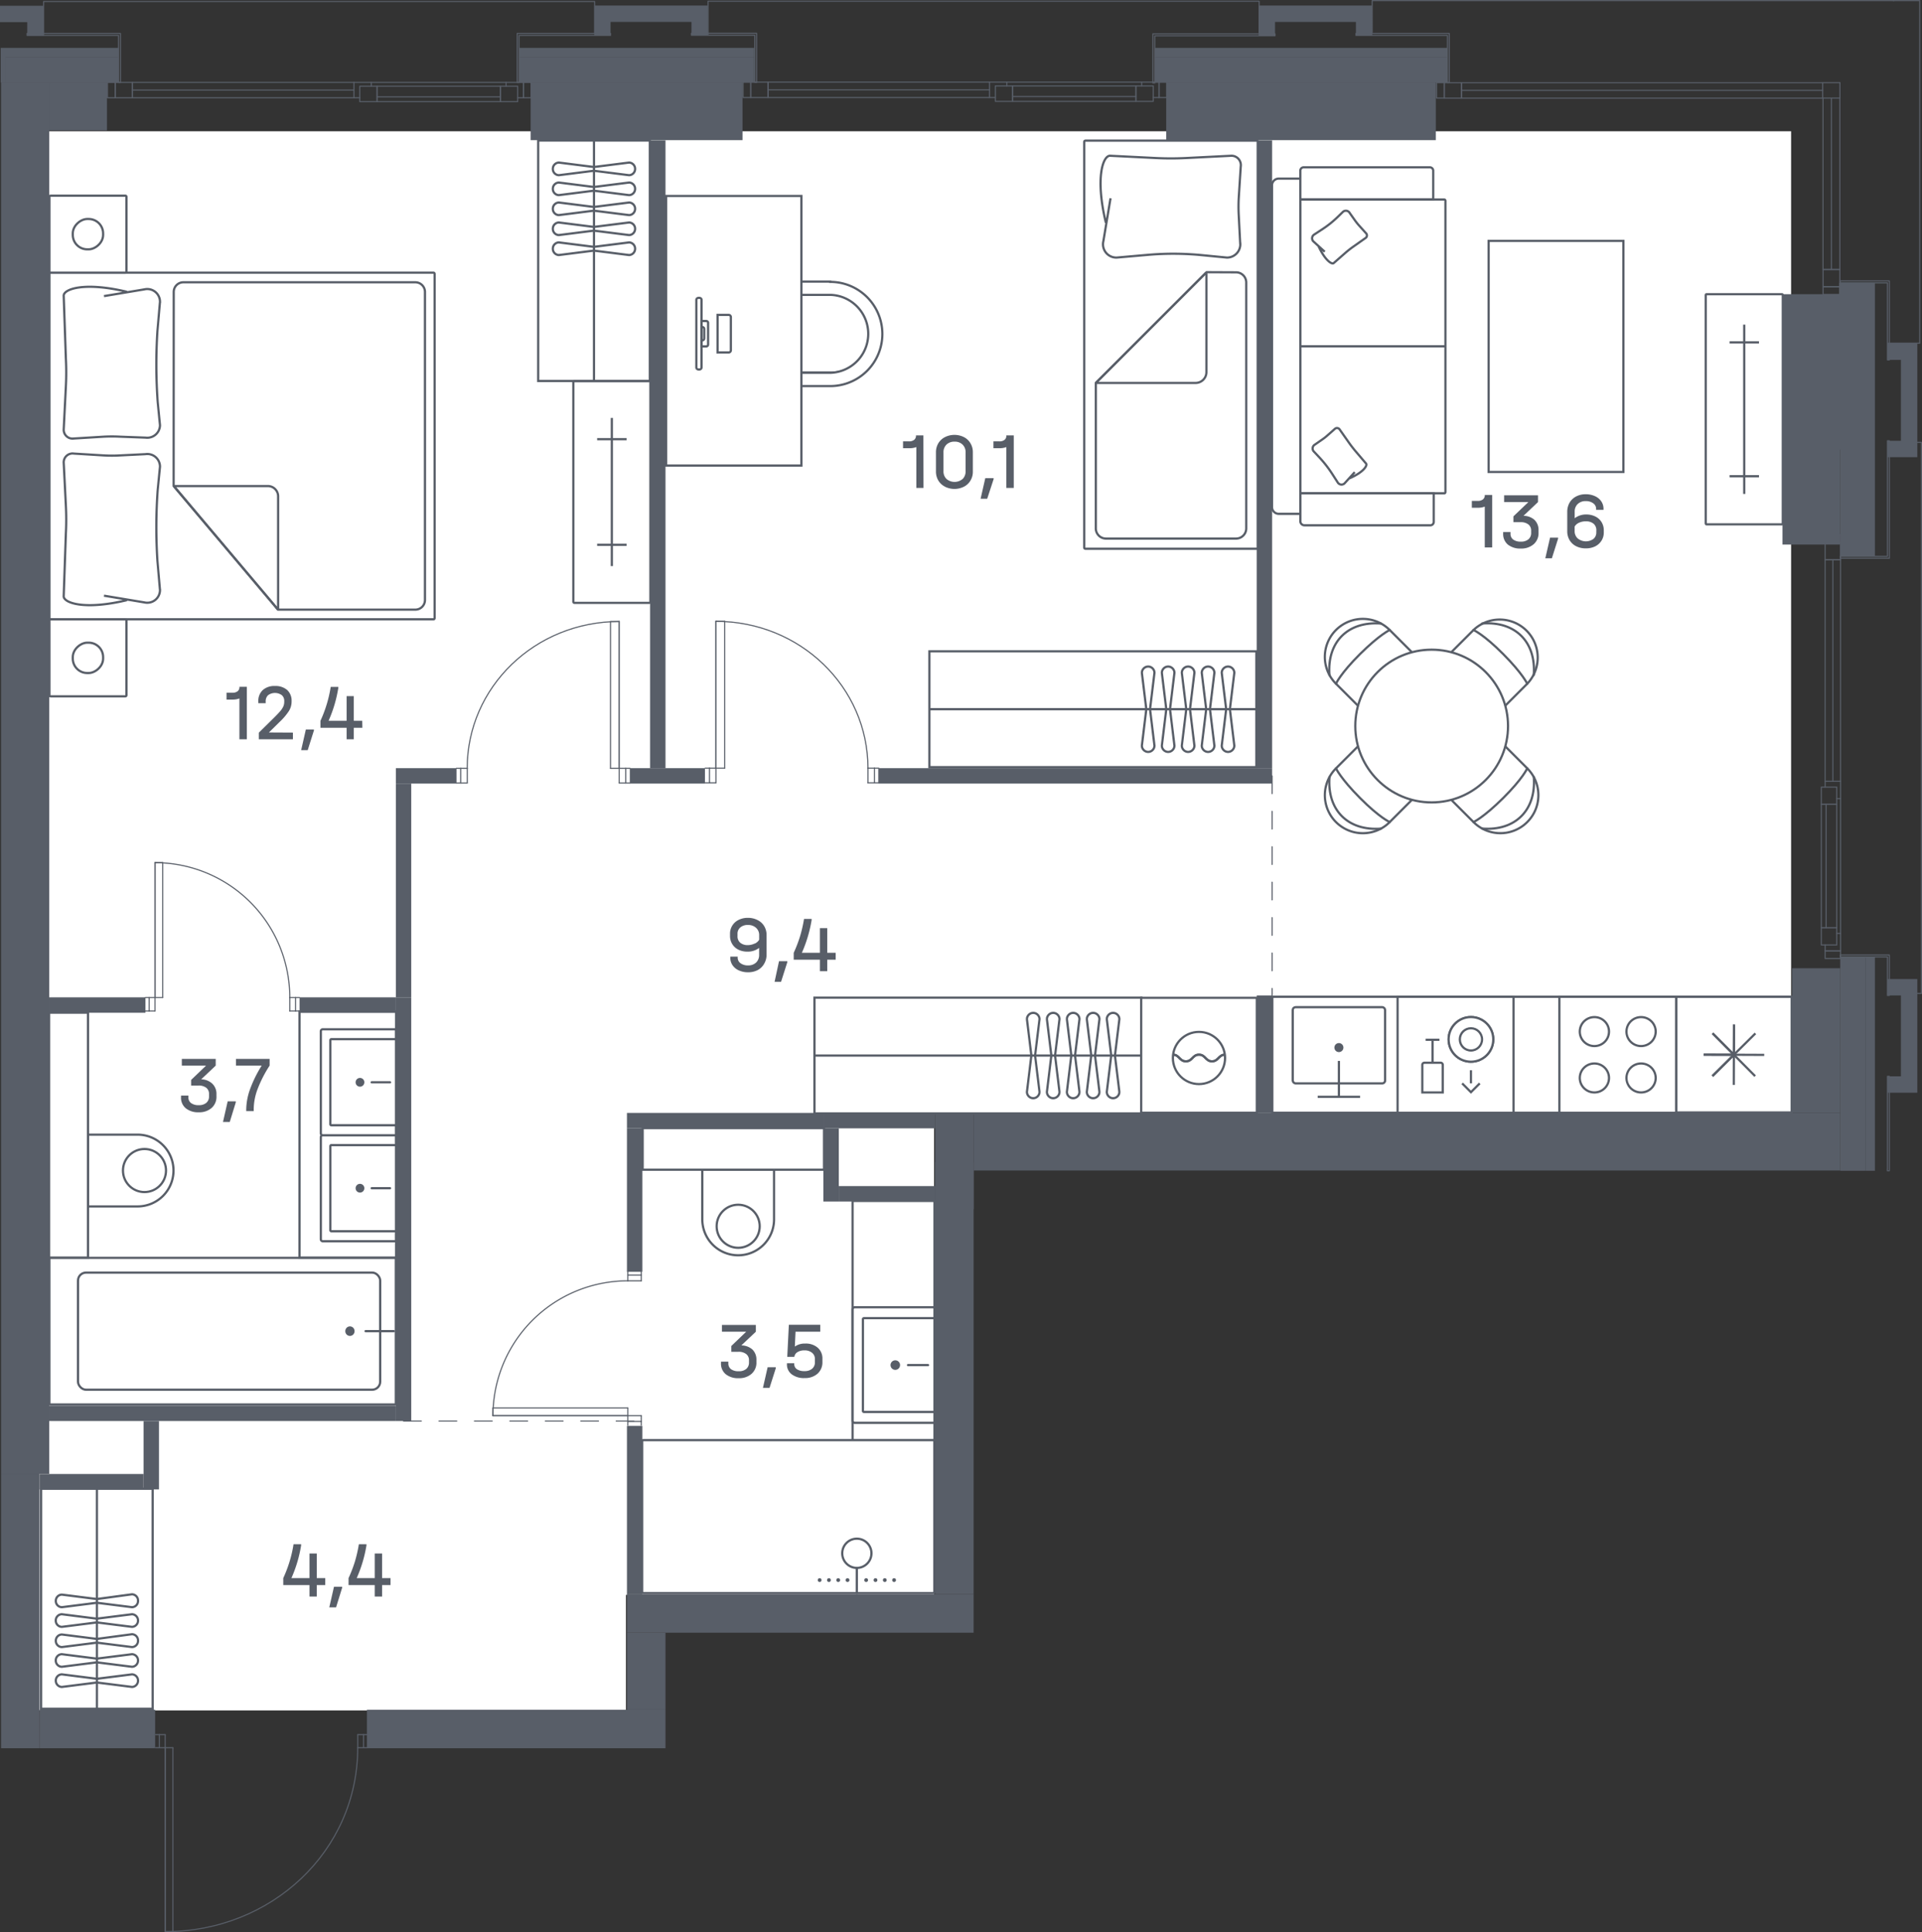 <svg id="Слой_1" data-name="Слой 1" xmlns="http://www.w3.org/2000/svg" viewBox="0 0 433.91 436.21"><rect x="0" y="0" width="433.91" height="436.21" fill="#333333" stroke="none"/><path d="M404.49,29.63V251.37H211V360.15l-69.56-.09v26.09H8.84V29.63Z" transform="translate(-0.13 0)" fill="#fff" fill-rule="evenodd"/><rect x="192.6" y="271.12" width="18.49" height="54.03" transform="translate(403.57 596.27) rotate(-180)" fill="#fff" stroke="#585e68" stroke-miterlimit="10" stroke-width="0.5"/><path d="M192.6,295.14h18a.48.48,0,0,1,.48.48v25.14a.48.48,0,0,1-.48.48h-18a0,0,0,0,1,0,0V295.14A0,0,0,0,1,192.6,295.14Z" transform="translate(403.57 616.36) rotate(-180)" fill="#fff" stroke="#585e68" stroke-miterlimit="10" stroke-width="0.5"/><path d="M194.94,297.6h15.92a.24.24,0,0,1,.24.24v20.69a.24.24,0,0,1-.24.24H194.94a0,0,0,0,1,0,0V297.6A0,0,0,0,1,194.94,297.6Z" transform="translate(405.91 616.36) rotate(-180)" fill="#fff" stroke="#585e68" stroke-miterlimit="10" stroke-width="0.5"/><circle cx="202.12" cy="308.18" r="1.08" fill="#585e68"/><line x1="209.52" y1="308.18" x2="204.99" y2="308.18" fill="none" stroke="#585e68" stroke-linecap="round" stroke-miterlimit="10" stroke-width="0.5"/><rect x="164.27" y="253.5" width="5" height="16.2" transform="translate(428.24 94.82) rotate(90)" fill="#fff" stroke="#585e68" stroke-miterlimit="10" stroke-width="0.5"/><path d="M157.12,265.64h11.2a8.1,8.1,0,0,1,8.1,8.1v0a8.1,8.1,0,0,1-8.1,8.1h-11.2a0,0,0,0,1,0,0v-16.2A0,0,0,0,1,157.12,265.64Z" transform="matrix(0, 1, -1, 0, 440.39, 106.97)" fill="#fff" stroke="#585e68" stroke-miterlimit="10" stroke-width="0.5"/><circle cx="166.65" cy="276.84" r="4.86" fill="none" stroke="#585e68" stroke-miterlimit="10" stroke-width="0.5"/><circle cx="166.65" cy="261.59" r="0.97" fill="#585e68"/><rect x="145.21" y="254.68" width="40.94" height="9.4" transform="translate(331.24 518.76) rotate(-180)" fill="#fff" stroke="#585e68" stroke-miterlimit="10" stroke-width="0.5"/><rect x="144.97" y="325.12" width="65.96" height="34.53" rx="0.2" fill="#fff" stroke="#585e68" stroke-miterlimit="10" stroke-width="0.5"/><circle cx="193.44" cy="350.67" r="3.3" fill="#fff" stroke="#585e68" stroke-miterlimit="10" stroke-width="0.5"/><line x1="193.44" y1="353.96" x2="193.44" y2="359.65" fill="none" stroke="#585e68" stroke-linecap="round" stroke-miterlimit="10" stroke-width="0.5"/><circle cx="185.04" cy="356.72" r="0.43" fill="#585e68"/><circle cx="187.14" cy="356.72" r="0.43" fill="#585e68"/><circle cx="189.24" cy="356.72" r="0.43" fill="#585e68"/><circle cx="191.34" cy="356.72" r="0.43" fill="#585e68"/><circle cx="195.54" cy="356.72" r="0.43" fill="#585e68"/><circle cx="197.65" cy="356.72" r="0.43" fill="#585e68"/><circle cx="199.75" cy="356.72" r="0.43" fill="#585e68"/><circle cx="201.85" cy="356.72" r="0.43" fill="#585e68"/><rect x="11.27" y="283.97" width="78.21" height="33.1" rx="0.23" transform="translate(100.63 601.04) rotate(-180)" fill="#fff" stroke="#585e68" stroke-miterlimit="10" stroke-width="0.5"/><rect x="17.74" y="287.3" width="68.22" height="26.44" rx="1.81" transform="translate(103.57 601.04) rotate(-180)" fill="none" stroke="#585e68" stroke-miterlimit="10" stroke-width="0.5"/><ellipse cx="79" cy="300.52" rx="1.05" ry="1.08" fill="#585e68"/><line x1="82.53" y1="300.52" x2="88.93" y2="300.52" fill="none" stroke="#585e68" stroke-linecap="round" stroke-miterlimit="10" stroke-width="0.5"/><polygon points="89.42 228.38 69.73 228.38 69.73 228.38 67.62 228.38 67.62 228.38 67.62 283.91 89.42 283.91 89.42 228.38" fill="#fff" stroke="#585e68" stroke-miterlimit="10" stroke-width="0.5"/><path d="M72.56,256.29H89.08a.44.44,0,0,1,.44.44v23.05a.44.44,0,0,1-.44.44H72.56a0,0,0,0,1,0,0V256.29A0,0,0,0,1,72.56,256.29Z" transform="translate(161.95 536.51) rotate(-180)" fill="#fff" stroke="#585e68" stroke-miterlimit="10" stroke-width="0.5"/><path d="M74.7,258.55H89.3a.22.22,0,0,1,.22.22v19a.22.22,0,0,1-.22.22H74.7a0,0,0,0,1,0,0v-19.4A0,0,0,0,1,74.7,258.55Z" transform="translate(164.1 536.51) rotate(-180)" fill="#fff" stroke="#585e68" stroke-miterlimit="10" stroke-width="0.5"/><circle cx="81.27" cy="268.25" r="0.99" fill="#585e68"/><line x1="88.06" y1="268.25" x2="83.91" y2="268.25" fill="none" stroke="#585e68" stroke-linecap="round" stroke-miterlimit="10" stroke-width="0.5"/><path d="M72.56,232.38H89.08a.44.44,0,0,1,.44.44v23.05a.44.44,0,0,1-.44.44H72.56a0,0,0,0,1,0,0V232.38A0,0,0,0,1,72.56,232.38Z" transform="translate(161.95 488.68) rotate(-180)" fill="#fff" stroke="#585e68" stroke-miterlimit="10" stroke-width="0.5"/><path d="M74.7,234.64H89.3a.22.22,0,0,1,.22.22v19a.22.22,0,0,1-.22.22H74.7a0,0,0,0,1,0,0v-19.4A0,0,0,0,1,74.7,234.64Z" transform="translate(164.1 488.68) rotate(-180)" fill="#fff" stroke="#585e68" stroke-miterlimit="10" stroke-width="0.5"/><circle cx="81.27" cy="244.34" r="0.99" fill="#585e68"/><line x1="88.06" y1="244.34" x2="83.91" y2="244.34" fill="none" stroke="#585e68" stroke-linecap="round" stroke-miterlimit="10" stroke-width="0.5"/><rect x="14.88" y="256.16" width="5" height="16.2" fill="#fff" stroke="#585e68" stroke-miterlimit="10" stroke-width="0.5"/><path d="M19.87,256.16h11.2a8.1,8.1,0,0,1,8.1,8.1v0a8.1,8.1,0,0,1-8.1,8.1H19.87a0,0,0,0,1,0,0v-16.2a0,0,0,0,1,0,0Z" fill="#fff" stroke="#585e68" stroke-miterlimit="10" stroke-width="0.5"/><circle cx="32.62" cy="264.26" r="4.86" fill="none" stroke="#585e68" stroke-miterlimit="10" stroke-width="0.5"/><circle cx="17.38" cy="264.26" r="0.97" fill="#585e68"/><rect x="-12.05" y="251.88" width="55.29" height="8.78" transform="translate(-240.79 271.86) rotate(-90)" fill="#fff" stroke="#585e68" stroke-miterlimit="10" stroke-width="0.5"/><rect x="11.16" y="61.56" width="86.96" height="78.25" rx="0.23" fill="#fff" stroke="#585e68" stroke-miterlimit="10" stroke-width="0.5"/><path d="M28.79,65.88c-9.69-2.32-14.28-.59-14.28.86L15,80.92a60.75,60.75,0,0,1,0,6.33L14.51,97a2,2,0,0,0,2.29,2l6.67-.41a34.59,34.59,0,0,1,3.81,0L33,98.8A2.87,2.87,0,0,0,36.25,96l-.52-5.25a118.21,118.21,0,0,1-.06-16l.58-6.63a2.87,2.87,0,0,0-3.52-2.79l-9.12,1.52" transform="translate(-0.13 0)" fill="none" stroke="#585e68" stroke-miterlimit="10" stroke-width="0.5"/><path d="M28.79,135.49c-9.69,2.32-14.28.59-14.28-.86L15,120.46a60.75,60.75,0,0,0,0-6.33l-.49-9.73a2,2,0,0,1,2.29-2l6.67.41a32.29,32.29,0,0,0,3.81,0l5.67-.28a2.86,2.86,0,0,1,3.3,2.83l-.52,5.25a118.06,118.06,0,0,0-.06,16l.58,6.62A2.87,2.87,0,0,1,32.73,136l-9.12-1.52" transform="translate(-0.13 0)" fill="none" stroke="#585e68" stroke-miterlimit="10" stroke-width="0.5"/><path d="M39.35,65.91a2.18,2.18,0,0,1,2.18-2.18H93.9a2.18,2.18,0,0,1,2.17,2.18v69.55a2.17,2.17,0,0,1-2.17,2.17h-31l-23.57-27.9Z" transform="translate(-0.13 0)" fill="none" stroke="#585e68" stroke-miterlimit="10" stroke-width="0.5"/><path d="M62.81,137.53l-23.26-27.6a.12.12,0,0,1,.08-.2h21A2.32,2.32,0,0,1,62.92,112v25.44A.07.07,0,0,1,62.81,137.53Z" transform="translate(-0.13 0)" fill="none" stroke="#585e68" stroke-miterlimit="10" stroke-width="0.5"/><rect x="11.29" y="44.17" width="17.39" height="17.39" rx="0.24" transform="translate(72.72 32.88) rotate(90)" fill="#fff" stroke="#585e68" stroke-miterlimit="10" stroke-width="0.5"/><rect x="16.56" y="49.44" width="6.85" height="6.85" rx="3.26" transform="translate(72.72 32.88) rotate(90)" fill="none" stroke="#585e68" stroke-miterlimit="10" stroke-width="0.5"/><path d="M20,52.87h0Z" transform="translate(-0.13 0)" fill="none" stroke="#585e68" stroke-miterlimit="10" stroke-width="0.5" fill-rule="evenodd"/><rect x="11.29" y="139.82" width="17.39" height="17.39" rx="0.24" transform="translate(168.37 128.53) rotate(90)" fill="#fff" stroke="#585e68" stroke-miterlimit="10" stroke-width="0.5"/><rect x="16.56" y="145.09" width="6.85" height="6.85" rx="3.26" transform="translate(168.37 128.53) rotate(90)" fill="none" stroke="#585e68" stroke-miterlimit="10" stroke-width="0.5"/><path d="M20,148.52h0Z" transform="translate(-0.13 0)" fill="none" stroke="#585e68" stroke-miterlimit="10" stroke-width="0.5" fill-rule="evenodd"/><rect x="-2.84" y="348.33" width="49.68" height="25.2" transform="translate(-339.06 382.93) rotate(-90)" fill="#fff" stroke="#585e68" stroke-miterlimit="10" stroke-width="0.5"/><line x1="21.88" y1="385.78" x2="21.88" y2="336.09" fill="none" stroke="#585e68" stroke-miterlimit="10" stroke-width="0.5"/><path d="M31.29,361.35h0a1.4,1.4,0,0,0-1.37-1.42L22,361l-7.9-1a1.4,1.4,0,0,0-1.37,1.42h0a1.4,1.4,0,0,0,1.37,1.42l7.9-1,7.93,1A1.4,1.4,0,0,0,31.29,361.35Z" transform="translate(-0.13 0)" fill="none" stroke="#585e68" stroke-miterlimit="10" stroke-width="0.5"/><path d="M31.29,365.86h0a1.41,1.41,0,0,0-1.37-1.43l-7.93,1-7.9-1a1.4,1.4,0,0,0-1.37,1.43h0a1.4,1.4,0,0,0,1.37,1.42l7.9-1,7.93,1A1.4,1.4,0,0,0,31.29,365.86Z" transform="translate(-0.13 0)" fill="none" stroke="#585e68" stroke-miterlimit="10" stroke-width="0.5"/><path d="M31.29,370.36h0a1.4,1.4,0,0,0-1.37-1.42L22,370l-7.9-1a1.4,1.4,0,0,0-1.37,1.42h0a1.4,1.4,0,0,0,1.37,1.42l7.9-1,7.93,1A1.4,1.4,0,0,0,31.29,370.36Z" transform="translate(-0.13 0)" fill="none" stroke="#585e68" stroke-miterlimit="10" stroke-width="0.5"/><path d="M31.29,374.87h0a1.4,1.4,0,0,0-1.37-1.42l-7.93,1-7.9-1a1.4,1.4,0,0,0-1.37,1.42h0a1.4,1.4,0,0,0,1.37,1.42l7.9-1,7.93,1A1.4,1.4,0,0,0,31.29,374.87Z" transform="translate(-0.13 0)" fill="none" stroke="#585e68" stroke-miterlimit="10" stroke-width="0.5"/><path d="M31.29,379.38h0A1.4,1.4,0,0,0,29.92,378L22,379l-7.9-1a1.39,1.39,0,0,0-1.37,1.42h0a1.4,1.4,0,0,0,1.37,1.42l7.9-1,7.93,1A1.4,1.4,0,0,0,31.29,379.38Z" transform="translate(-0.13 0)" fill="none" stroke="#585e68" stroke-miterlimit="10" stroke-width="0.5"/><rect x="107.09" y="46.27" width="54.28" height="25.2" transform="translate(192.97 -75.36) rotate(90)" fill="#fff" stroke="#585e68" stroke-miterlimit="10" stroke-width="0.5"/><line x1="134.1" y1="31.72" x2="134.1" y2="86.01" fill="none" stroke="#585e68" stroke-miterlimit="10" stroke-width="0.5"/><path d="M143.51,56.15h0a1.41,1.41,0,0,1-1.37,1.43l-7.93-1-7.9,1a1.41,1.41,0,0,1-1.37-1.43h0a1.4,1.4,0,0,1,1.37-1.42l7.9,1,7.93-1A1.4,1.4,0,0,1,143.51,56.15Z" transform="translate(-0.13 0)" fill="none" stroke="#585e68" stroke-miterlimit="10" stroke-width="0.5"/><path d="M143.51,51.65h0a1.4,1.4,0,0,1-1.37,1.42l-7.93-1-7.9,1a1.4,1.4,0,0,1-1.37-1.42h0a1.4,1.4,0,0,1,1.37-1.42l7.9,1,7.93-1A1.4,1.4,0,0,1,143.51,51.65Z" transform="translate(-0.13 0)" fill="none" stroke="#585e68" stroke-miterlimit="10" stroke-width="0.5"/><path d="M143.51,47.14h0a1.4,1.4,0,0,1-1.37,1.42l-7.93-1-7.9,1a1.4,1.4,0,0,1-1.37-1.42h0a1.4,1.4,0,0,1,1.37-1.42l7.9,1,7.93-1A1.4,1.4,0,0,1,143.51,47.14Z" transform="translate(-0.13 0)" fill="none" stroke="#585e68" stroke-miterlimit="10" stroke-width="0.5"/><path d="M143.51,42.63h0a1.4,1.4,0,0,1-1.37,1.42l-7.93-1-7.9,1a1.4,1.4,0,0,1-1.37-1.42h0a1.4,1.4,0,0,1,1.37-1.42l7.9,1,7.93-1A1.4,1.4,0,0,1,143.51,42.63Z" transform="translate(-0.13 0)" fill="none" stroke="#585e68" stroke-miterlimit="10" stroke-width="0.5"/><path d="M143.51,38.13h0a1.4,1.4,0,0,1-1.37,1.42l-7.93-1-7.9,1a1.4,1.4,0,0,1-1.37-1.42h0a1.41,1.41,0,0,1,1.37-1.43l7.9,1,7.93-1A1.41,1.41,0,0,1,143.51,38.13Z" transform="translate(-0.13 0)" fill="none" stroke="#585e68" stroke-miterlimit="10" stroke-width="0.5"/><rect x="129.56" y="86.05" width="17.39" height="50.04" rx="0.21" transform="translate(276.39 222.15) rotate(-180)" fill="#fff" stroke="#585e68" stroke-miterlimit="10" stroke-width="0.5"/><line x1="138.13" y1="127.8" x2="138.13" y2="94.35" fill="none" stroke="#585e68" stroke-miterlimit="10" stroke-width="0.5"/><line x1="141.46" y1="99.15" x2="134.81" y2="99.15" fill="none" stroke="#585e68" stroke-miterlimit="10" stroke-width="0.5"/><line x1="141.46" y1="123" x2="134.81" y2="123" fill="none" stroke="#585e68" stroke-miterlimit="10" stroke-width="0.5"/><rect x="385.09" y="66.42" width="17.39" height="51.96" rx="0.17" fill="#fff" stroke="#585e68" stroke-miterlimit="10" stroke-width="0.5"/><line x1="393.78" y1="111.51" x2="393.78" y2="73.29" fill="none" stroke="#585e68" stroke-miterlimit="10" stroke-width="0.5"/><line x1="390.46" y1="77.29" x2="397.11" y2="77.29" fill="none" stroke="#585e68" stroke-miterlimit="10" stroke-width="0.5"/><line x1="390.46" y1="107.51" x2="397.11" y2="107.51" fill="none" stroke="#585e68" stroke-miterlimit="10" stroke-width="0.5"/><path d="M293.82,116h-5a1.52,1.52,0,0,1-1.52-1.52V41.84a1.52,1.52,0,0,1,1.52-1.52h5" transform="translate(-0.13 0)" fill="#fff" stroke="#585e68" stroke-miterlimit="10" stroke-width="0.5"/><rect x="293.7" y="45.04" width="32.75" height="66.33" rx="0.25" transform="translate(620.02 156.41) rotate(-180)" fill="#fff" stroke="#585e68" stroke-miterlimit="10" stroke-width="0.5"/><path d="M294.58,118.59h28.47a.76.76,0,0,0,.76-.76v-6.46H293.7v6.4A.92.92,0,0,0,294.58,118.59Z" transform="translate(-0.13 0)" fill="#fff" stroke="#585e68" stroke-miterlimit="10" stroke-width="0.5"/><path d="M294.46,37.77h28.47a.76.76,0,0,1,.76.75V45h-30V38.52A.76.76,0,0,1,294.46,37.77Z" transform="translate(-0.13 0)" fill="#fff" stroke="#585e68" stroke-miterlimit="10" stroke-width="0.5"/><line x1="326.32" y1="78.18" x2="293.57" y2="78.18" fill="#fff" stroke="#585e68" stroke-miterlimit="10" stroke-width="0.5"/><path d="M304.75,108c3.24-1.4,4.12-2.9,3.79-3.34l-2.41-2.83c-.51-.61-1-1.24-1.46-1.89l-2.11-3a.72.72,0,0,0-1.09-.1L299.7,98.4a10.68,10.68,0,0,1-1.06.82L297,100.36a1,1,0,0,0-.27,1.56l1.36,1.45a26.57,26.57,0,0,1,2.7,3.46l1.36,2.11a1,1,0,0,0,1.63.07l2.19-2.42" transform="translate(-0.13 0)" fill="none" stroke="#585e68" stroke-miterlimit="10" stroke-width="0.5"/><path d="M297.8,55.59c1.5,3.23,3,4.14,3.41,3.82l2.65-2.32a21.91,21.91,0,0,1,1.78-1.4l2.84-2a.71.71,0,0,0,0-1.08l-1.6-1.78a12.88,12.88,0,0,1-.85-1.07l-1.17-1.65a1,1,0,0,0-1.53-.3L302,49.1a22.52,22.52,0,0,1-3.25,2.59l-2,1.31a1,1,0,0,0,0,1.6l2.45,2.23" transform="translate(-0.13 0)" fill="none" stroke="#585e68" stroke-miterlimit="10" stroke-width="0.5"/><rect x="336.2" y="54.39" width="30.43" height="52.17" transform="translate(702.7 160.94) rotate(-180)" fill="#fff" stroke="#585e68" stroke-miterlimit="10" stroke-width="0.5"/><rect x="332.91" y="179.5" width="26.18" height="117.26" transform="translate(107.74 584.12) rotate(-90)" fill="#fff" stroke="#585e68" stroke-miterlimit="10" stroke-width="0.5"/><rect x="315.65" y="225.04" width="26.18" height="26.18" transform="translate(657.35 476.26) rotate(-180)" fill="#fff" stroke="#585e68" stroke-miterlimit="10" stroke-width="0.5"/><circle cx="332.08" cy="234.65" r="5.04" fill="#fff" stroke="#585e68" stroke-miterlimit="10" stroke-width="0.5"/><circle cx="332.08" cy="234.65" r="5.04" fill="#fff" stroke="#585e68" stroke-miterlimit="10" stroke-width="0.5"/><circle cx="332.08" cy="234.65" r="2.51" fill="#fff" stroke="#585e68" stroke-miterlimit="10" stroke-width="0.5"/><path d="M321.23,239.93h4.62a0,0,0,0,1,0,0v6.23a.48.48,0,0,1-.48.48h-3.66a.48.48,0,0,1-.48-.48v-6.23A0,0,0,0,1,321.23,239.93Z" transform="translate(646.95 486.56) rotate(-180)" fill="#fff" stroke="#585e68" stroke-miterlimit="10" stroke-width="0.5"/><line x1="323.41" y1="234.91" x2="323.41" y2="239.93" fill="#fff" stroke="#585e68" stroke-miterlimit="10" stroke-width="0.5"/><line x1="324.97" y1="234.74" x2="321.85" y2="234.74" fill="#fff" stroke="#585e68" stroke-miterlimit="10" stroke-width="0.5"/><line x1="332.08" y1="246.19" x2="332.08" y2="241.62" fill="#fff" stroke="#585e68" stroke-miterlimit="10" stroke-width="0.5"/><polyline points="334.07 244.58 332.08 246.57 330.1 244.58" fill="#fff" stroke="#585e68" stroke-miterlimit="10" stroke-width="0.5"/><rect x="378.52" y="225.06" width="26.09" height="26.09" transform="translate(783.01 476.2) rotate(-180)" fill="#fff" stroke="#585e68" stroke-miterlimit="10" stroke-width="0.5"/><polyline points="396.24 242.95 391.44 238.12 386.58 242.95" fill="none" stroke="#585e68" stroke-miterlimit="10" stroke-width="0.5"/><polyline points="391.42 244.93 391.44 238.12 384.59 238.1" fill="none" stroke="#585e68" stroke-miterlimit="10" stroke-width="0.5"/><polyline points="386.61 242.92 391.44 238.12 386.61 233.26" fill="none" stroke="#585e68" stroke-miterlimit="10" stroke-width="0.5"/><polyline points="384.64 238.1 391.44 238.12 391.46 231.28" fill="none" stroke="#585e68" stroke-miterlimit="10" stroke-width="0.5"/><polyline points="386.65 233.3 391.44 238.12 396.3 233.3" fill="none" stroke="#585e68" stroke-miterlimit="10" stroke-width="0.5"/><polyline points="391.46 231.32 391.44 238.12 398.29 238.15" fill="none" stroke="#585e68" stroke-miterlimit="10" stroke-width="0.5"/><rect x="352.26" y="224.95" width="26.18" height="26.36" transform="translate(603.35 -127.22) rotate(90)" fill="#fff" stroke="#585e68" stroke-miterlimit="10" stroke-width="0.5"/><ellipse cx="359.95" cy="232.89" rx="3.3" ry="3.27" fill="#fff" stroke="#585e68" stroke-miterlimit="10" stroke-width="0.5"/><ellipse cx="370.49" cy="232.89" rx="3.3" ry="3.27" fill="#fff" stroke="#585e68" stroke-miterlimit="10" stroke-width="0.5"/><ellipse cx="359.95" cy="243.36" rx="3.3" ry="3.27" fill="#fff" stroke="#585e68" stroke-miterlimit="10" stroke-width="0.5"/><ellipse cx="370.49" cy="243.36" rx="3.3" ry="3.27" fill="#fff" stroke="#585e68" stroke-miterlimit="10" stroke-width="0.5"/><rect x="289.74" y="225.04" width="25.31" height="25.31" transform="translate(604.67 475.39) rotate(-180)" fill="none"/><rect x="291.97" y="227.38" width="20.85" height="17.2" rx="0.64" transform="translate(604.67 471.96) rotate(-180)" fill="#fff" stroke="#585e68" stroke-miterlimit="10" stroke-width="0.5"/><line x1="297.48" y1="247.62" x2="307.06" y2="247.62" fill="none" stroke="#585e68" stroke-miterlimit="10" stroke-width="0.5"/><line x1="302.27" y1="247.62" x2="302.27" y2="239.51" fill="none" stroke="#585e68" stroke-miterlimit="10" stroke-width="0.5"/><circle cx="302.27" cy="236.5" r="1.02" fill="#585e68"/><rect x="209.95" y="147.04" width="73.81" height="26.15" transform="translate(493.58 320.23) rotate(180)" fill="#fff" stroke="#585e68" stroke-miterlimit="10" stroke-width="0.5"/><line x1="283.65" y1="160.11" x2="209.82" y2="160.11" fill="none" stroke="#585e68" stroke-miterlimit="10" stroke-width="0.5"/><path d="M259.34,169.75h0a1.43,1.43,0,0,1-1.42-1.42l1-8.23-1-8.2a1.43,1.43,0,0,1,1.42-1.42h0a1.43,1.43,0,0,1,1.42,1.42l-1,8.2,1,8.23A1.43,1.43,0,0,1,259.34,169.75Z" transform="translate(-0.13 0)" fill="none" stroke="#585e68" stroke-miterlimit="10" stroke-width="0.5"/><path d="M263.85,169.75h0a1.43,1.43,0,0,1-1.42-1.42l1-8.23-1-8.2a1.43,1.43,0,0,1,1.42-1.42h0a1.43,1.43,0,0,1,1.42,1.42l-1,8.2,1,8.23A1.43,1.43,0,0,1,263.85,169.75Z" transform="translate(-0.13 0)" fill="none" stroke="#585e68" stroke-miterlimit="10" stroke-width="0.5"/><path d="M268.36,169.75h0a1.43,1.43,0,0,1-1.42-1.42l1-8.23-1-8.2a1.43,1.43,0,0,1,1.42-1.42h0a1.43,1.43,0,0,1,1.42,1.42l-1,8.2,1,8.23A1.43,1.43,0,0,1,268.36,169.75Z" transform="translate(-0.13 0)" fill="none" stroke="#585e68" stroke-miterlimit="10" stroke-width="0.5"/><path d="M272.86,169.75h0a1.43,1.43,0,0,1-1.42-1.42l1-8.23-1-8.2a1.43,1.43,0,0,1,1.42-1.42h0a1.43,1.43,0,0,1,1.43,1.42l-1,8.2,1,8.23A1.43,1.43,0,0,1,272.86,169.75Z" transform="translate(-0.13 0)" fill="none" stroke="#585e68" stroke-miterlimit="10" stroke-width="0.5"/><path d="M277.37,169.75h0a1.43,1.43,0,0,1-1.42-1.42l1-8.23-1-8.2a1.43,1.43,0,0,1,1.42-1.42h0a1.43,1.43,0,0,1,1.42,1.42l-1,8.2,1,8.23A1.43,1.43,0,0,1,277.37,169.75Z" transform="translate(-0.13 0)" fill="none" stroke="#585e68" stroke-miterlimit="10" stroke-width="0.5"/><rect x="218.43" y="58.21" width="92.14" height="39.22" rx="0.25" transform="translate(342.2 -186.68) rotate(90)" fill="#fff" stroke="#585e68" stroke-miterlimit="10" stroke-width="0.5"/><path d="M249.79,50.29c-2.46-10.27-.62-15.13.92-15.13l10.42.52c2.23.11,4.47.11,6.7,0l10.31-.52a2.12,2.12,0,0,1,2.1,2.43l-.45,7.07a36.29,36.29,0,0,0,0,4l.31,6a3,3,0,0,1-3,3.49l-5.56-.54a65.75,65.75,0,0,0-12.31-.07l-7,.61a3,3,0,0,1-3-3.72l1.61-9.67" transform="translate(-0.13 0)" fill="none" stroke="#585e68" stroke-miterlimit="10" stroke-width="0.5"/><path d="M279.18,61.48a2.3,2.3,0,0,1,2.3,2.31v55.49a2.3,2.3,0,0,1-2.3,2.31H249.83a2.3,2.3,0,0,1-2.31-2.31V86.45l25-25Z" transform="translate(-0.13 0)" fill="none" stroke="#585e68" stroke-miterlimit="10" stroke-width="0.5"/><path d="M247.63,86.34l24.65-24.65a.12.12,0,0,1,.21.09V84A2.44,2.44,0,0,1,270,86.45H247.68A.07.07,0,0,1,247.63,86.34Z" transform="translate(-0.13 0)" fill="none" stroke="#585e68" stroke-miterlimit="10" stroke-width="0.5"/><path d="M187.53,84.12h-8.44s-2.32-2.44-2.32-8.79c0-6.57,2.32-8.8,2.32-8.8h8.55a8.8,8.8,0,1,1-.11,17.59Z" transform="translate(-0.13 0)" fill="#fff" stroke="#585e68" stroke-miterlimit="10" stroke-width="0.5"/><path d="M187.57,63.57h-9.46a1.48,1.48,0,0,0,0,3h9.53a8.8,8.8,0,0,1,0,17.59h-9.53a1.49,1.49,0,0,0,0,3h9.46a11.76,11.76,0,1,0,0-23.52Z" transform="translate(-0.13 0)" fill="#fff" stroke="#585e68" stroke-miterlimit="10" stroke-width="0.5"/><rect x="135.34" y="59.4" width="60.87" height="30.54" transform="translate(90.98 240.45) rotate(-90)" fill="#fff" stroke="#585e68" stroke-miterlimit="10" stroke-width="0.5"/><path d="M158.39,72.47h1.06a.41.41,0,0,1,.41.41v4.91a.41.41,0,0,1-.41.41h-1.06a0,0,0,0,1,0,0V72.47a0,0,0,0,1,0,0Z" fill="none" stroke="#585e68" stroke-miterlimit="10" stroke-width="0.5"/><path d="M157.93,83.43h0c-.33,0-.59-.18-.59-.4V67.62c0-.21.26-.39.59-.39h0c.32,0,.58.18.58.39V83C158.51,83.25,158.25,83.43,157.93,83.43Z" transform="translate(-0.13 0)" fill="none" stroke="#585e68" stroke-miterlimit="10" stroke-width="0.5"/><path d="M158.51,76.87h0V73.79h0c.34,0,.61.18.61.41v2.26C159.12,76.68,158.85,76.87,158.51,76.87Z" transform="translate(-0.13 0)" fill="none" stroke="#585e68" stroke-miterlimit="10" stroke-width="0.5"/><path d="M162,71.09h2.51a.49.49,0,0,1,.49.49v7.5a.49.49,0,0,1-.49.49H162a0,0,0,0,1,0,0V71.09A0,0,0,0,1,162,71.09Z" fill="none" stroke="#585e68" stroke-miterlimit="10" stroke-width="0.5"/><rect x="184" y="225.24" width="73.81" height="26.13" transform="translate(441.68 476.6) rotate(180)" fill="#fff" stroke="#585e68" stroke-miterlimit="10" stroke-width="0.5"/><line x1="257.7" y1="238.3" x2="183.87" y2="238.3" fill="none" stroke="#585e68" stroke-miterlimit="10" stroke-width="0.5"/><path d="M233.39,247.93h0a1.43,1.43,0,0,1-1.42-1.42l1-8.22-1-8.2a1.43,1.43,0,0,1,1.42-1.42h0a1.43,1.43,0,0,1,1.42,1.42l-1,8.2,1,8.22A1.43,1.43,0,0,1,233.39,247.93Z" transform="translate(-0.13 0)" fill="none" stroke="#585e68" stroke-miterlimit="10" stroke-width="0.5"/><path d="M237.9,247.93h0a1.43,1.43,0,0,1-1.42-1.42l1-8.22-1-8.2a1.43,1.43,0,0,1,1.42-1.42h0a1.43,1.43,0,0,1,1.42,1.42l-1,8.2,1,8.22A1.43,1.43,0,0,1,237.9,247.93Z" transform="translate(-0.13 0)" fill="none" stroke="#585e68" stroke-miterlimit="10" stroke-width="0.5"/><path d="M242.41,247.93h0a1.43,1.43,0,0,1-1.42-1.42l1-8.22-1-8.2a1.43,1.43,0,0,1,1.42-1.42h0a1.43,1.43,0,0,1,1.42,1.42l-1,8.2,1,8.22A1.43,1.43,0,0,1,242.41,247.93Z" transform="translate(-0.13 0)" fill="none" stroke="#585e68" stroke-miterlimit="10" stroke-width="0.5"/><path d="M246.91,247.93h0a1.43,1.43,0,0,1-1.42-1.42l1-8.22-1-8.2a1.43,1.43,0,0,1,1.42-1.42h0a1.43,1.43,0,0,1,1.43,1.42l-1,8.2,1,8.22A1.43,1.43,0,0,1,246.91,247.93Z" transform="translate(-0.13 0)" fill="none" stroke="#585e68" stroke-miterlimit="10" stroke-width="0.5"/><path d="M251.42,247.93h0a1.43,1.43,0,0,1-1.42-1.42l1-8.22-1-8.2a1.43,1.43,0,0,1,1.42-1.42h0a1.43,1.43,0,0,1,1.42,1.42l-1,8.2,1,8.22A1.43,1.43,0,0,1,251.42,247.93Z" transform="translate(-0.13 0)" fill="none" stroke="#585e68" stroke-miterlimit="10" stroke-width="0.5"/><rect x="257.75" y="225.27" width="26.11" height="25.94" transform="translate(541.49 476.48) rotate(-180)" fill="#fff" stroke="#585e68" stroke-miterlimit="10" stroke-width="0.5"/><circle cx="270.68" cy="238.85" r="5.89" fill="none" stroke="#585e68" stroke-miterlimit="10" stroke-width="0.5"/><path d="M276.7,238.1c-1.48,0-1.48,1.5-2.95,1.5s-1.47-1.5-2.94-1.5-1.47,1.5-2.95,1.5-1.47-1.5-2.94-1.5" transform="translate(-0.13 0)" fill="none" stroke="#585e68" stroke-miterlimit="10" stroke-width="0.5"/><path d="M276.7,238.1c-1.48,0-1.48,1.5-2.95,1.5s-1.47-1.5-2.94-1.5-1.47,1.5-2.95,1.5-1.47-1.5-2.94-1.5" transform="translate(-0.13 0)" fill="none" stroke="#585e68" stroke-miterlimit="10" stroke-width="0.5"/><path d="M313.87,142.23a8.58,8.58,0,0,0-13.66,10.06,8.74,8.74,0,0,0,1.53,2.07l6.34,6.34a3,3,0,0,0,4.18,0l7.95-7.94a3,3,0,0,0,0-4.19Z" transform="translate(-0.13 0)" fill="#fff" stroke="#585e68" stroke-miterlimit="10" stroke-width="0.5"/><path d="M311.91,140.77c-7.48-.57-12.22,4.16-11.64,11.64" transform="translate(-0.13 0)" fill="none" stroke="#585e68" stroke-linecap="round" stroke-linejoin="round" stroke-width="0.5"/><path d="M301.74,154.36s1-2.3,5.43-6.7,6.7-5.43,6.7-5.43" transform="translate(-0.13 0)" fill="none" stroke="#585e68" stroke-linecap="round" stroke-linejoin="round" stroke-width="0.5"/><path d="M301.74,173.46a8.58,8.58,0,0,0,10.06,13.66,8.22,8.22,0,0,0,2.07-1.53l6.34-6.34a3,3,0,0,0,0-4.18l-7.95-7.95a3,3,0,0,0-4.18,0Z" transform="translate(-0.13 0)" fill="#fff" stroke="#585e68" stroke-miterlimit="10" stroke-width="0.5"/><path d="M300.28,175.42c-.58,7.48,4.16,12.22,11.64,11.65" transform="translate(-0.13 0)" fill="none" stroke="#585e68" stroke-linecap="round" stroke-linejoin="round" stroke-width="0.5"/><path d="M313.87,185.59s-2.3-1-6.7-5.43-5.43-6.7-5.43-6.7" transform="translate(-0.13 0)" fill="none" stroke="#585e68" stroke-linecap="round" stroke-linejoin="round" stroke-width="0.5"/><path d="M332.79,185.59a8.58,8.58,0,0,0,13.66-10.06,8.66,8.66,0,0,0-1.53-2.07l-6.34-6.34a3,3,0,0,0-4.18,0l-7.95,7.95a3,3,0,0,0,0,4.18Z" transform="translate(-0.13 0)" fill="#fff" stroke="#585e68" stroke-miterlimit="10" stroke-width="0.5"/><path d="M334.75,187.06c7.48.57,12.22-4.17,11.65-11.65" transform="translate(-0.13 0)" fill="none" stroke="#585e68" stroke-linecap="round" stroke-linejoin="round" stroke-width="0.5"/><path d="M344.92,173.46s-1,2.3-5.43,6.7-6.7,5.43-6.7,5.43" transform="translate(-0.13 0)" fill="none" stroke="#585e68" stroke-linecap="round" stroke-linejoin="round" stroke-width="0.5"/><path d="M344.92,154.36a8.58,8.58,0,0,0-12.13-12.13l-6.34,6.34a3,3,0,0,0,0,4.19l7.95,7.94a3,3,0,0,0,4.18,0Z" transform="translate(-0.13 0)" fill="#fff" stroke="#585e68" stroke-miterlimit="10" stroke-width="0.5"/><path d="M346.39,152.4c.57-7.48-4.17-12.21-11.65-11.64" transform="translate(-0.13 0)" fill="none" stroke="#585e68" stroke-linecap="round" stroke-linejoin="round" stroke-width="0.5"/><path d="M332.79,142.23s2.3,1,6.7,5.43,5.43,6.7,5.43,6.7" transform="translate(-0.13 0)" fill="none" stroke="#585e68" stroke-linecap="round" stroke-linejoin="round" stroke-width="0.5"/><g id="CIRCLE"><circle cx="323.21" cy="163.91" r="17.24" fill="#fff" stroke="#585e68" stroke-miterlimit="10" stroke-width="0.5"/></g><rect x="169.83" y="18.31" width="3.48" height="3.91" transform="translate(191.71 -151.3) rotate(90)" stroke-width="0.25" stroke="#585e68" stroke-linecap="round" stroke-linejoin="round" fill="none"/><rect x="196.79" y="-4.73" width="3.48" height="50" transform="translate(218.67 -178.26) rotate(90)" stroke-width="0.25" stroke="#585e68" stroke-linecap="round" stroke-linejoin="round" fill="none"/><rect x="225.05" y="19.18" width="3.48" height="3.91" transform="translate(247.8 -205.65) rotate(90)" stroke-width="0.25" stroke="#585e68" stroke-linecap="round" stroke-linejoin="round" fill="none"/><rect x="240.92" y="7.23" width="3.48" height="27.83" transform="translate(263.67 -221.52) rotate(90)" stroke-width="0.25" stroke="#585e68" stroke-linecap="round" stroke-linejoin="round" fill="none"/><rect x="256.79" y="19.18" width="3.48" height="3.91" transform="translate(279.54 -237.39) rotate(90)" stroke-width="0.25" stroke="#585e68" stroke-linecap="round" stroke-linejoin="round" fill="none"/><line x1="261.66" y1="18.53" x2="223.4" y2="18.53" fill="none" stroke="#585e68" stroke-linecap="round" stroke-linejoin="round" stroke-width="0.25"/><line x1="223.4" y1="22.01" x2="224.7" y2="22.01" fill="none" stroke="#585e68" stroke-linecap="round" stroke-linejoin="round" stroke-width="0.25"/><line x1="227.3" y1="18.53" x2="227.3" y2="19.4" fill="none" stroke="#585e68" stroke-linecap="round" stroke-linejoin="round" stroke-width="0.25"/><line x1="257.75" y1="18.53" x2="257.75" y2="19.4" fill="none" stroke="#585e68" stroke-linecap="round" stroke-linejoin="round" stroke-width="0.25"/><line x1="261.66" y1="18.53" x2="261.66" y2="22.01" fill="none" stroke="#585e68" stroke-linecap="round" stroke-linejoin="round" stroke-width="0.25"/><line x1="260.36" y1="22.01" x2="261.66" y2="22.01" fill="none" stroke="#585e68" stroke-linecap="round" stroke-linejoin="round" stroke-width="0.25"/><line x1="256.44" y1="21.79" x2="228.62" y2="21.79" fill="none" stroke="#585e68" stroke-linecap="round" stroke-linejoin="round" stroke-width="0.25"/><line x1="223.4" y1="20.27" x2="173.4" y2="20.27" fill="none" stroke="#585e68" stroke-linecap="round" stroke-linejoin="round" stroke-width="0.25"/><rect x="167" y="19.4" width="3.48" height="1.74" transform="translate(188.89 -148.47) rotate(90)" stroke-width="0.25" stroke="#585e68" stroke-linecap="round" stroke-linejoin="round" fill="none"/><rect x="260.92" y="19.4" width="3.48" height="1.74" transform="translate(282.8 -242.39) rotate(90)" stroke-width="0.25" stroke="#585e68" stroke-linecap="round" stroke-linejoin="round" fill="none"/><polyline points="159.85 7.88 159.85 0.27 284.26 0.27 284.26 7.44" fill="none" stroke="#585e68" stroke-linecap="round" stroke-linejoin="round" stroke-width="0.25"/><rect x="326.39" y="18.45" width="3.48" height="3.91" transform="translate(348.41 -307.72) rotate(90)" stroke-width="0.25" stroke="#585e68" stroke-linecap="round" stroke-linejoin="round" fill="none"/><rect x="369.11" y="-20.36" width="3.48" height="81.52" transform="translate(391.12 -350.44) rotate(90)" stroke-width="0.25" stroke="#585e68" stroke-linecap="round" stroke-linejoin="round" fill="none"/><line x1="415.35" y1="18.66" x2="411.48" y2="18.66" fill="none" stroke="#585e68" stroke-linecap="round" stroke-linejoin="round" stroke-width="0.25"/><line x1="411.48" y1="22.14" x2="415.35" y2="22.14" fill="none" stroke="#585e68" stroke-linecap="round" stroke-linejoin="round" stroke-width="0.25"/><line x1="415.39" y1="18.66" x2="415.39" y2="22.14" fill="none" stroke="#585e68" stroke-linecap="round" stroke-linejoin="round" stroke-width="0.25"/><line x1="411.48" y1="20.4" x2="329.96" y2="20.4" fill="none" stroke="#585e68" stroke-linecap="round" stroke-linejoin="round" stroke-width="0.25"/><rect x="323.56" y="19.53" width="3.48" height="1.74" transform="translate(345.58 -304.9) rotate(90)" stroke-width="0.25" stroke="#585e68" stroke-linecap="round" stroke-linejoin="round" fill="none"/><rect x="411.7" y="60.84" width="3.79" height="3.91" transform="translate(827.07 125.59) rotate(-180)" stroke-width="0.25" stroke="#585e68" stroke-linecap="round" stroke-linejoin="round" fill="none"/><polyline points="411.57 22.14 411.57 60.84 415.37 60.84 415.37 22.14" fill="none" stroke="#585e68" stroke-linecap="round" stroke-linejoin="round" stroke-width="0.25"/><line x1="413.47" y1="22.14" x2="413.47" y2="60.84" fill="none" stroke="#585e68" stroke-linecap="round" stroke-linejoin="round" stroke-width="0.25"/><rect x="411.7" y="64.75" width="3.79" height="1.74" transform="translate(827.07 131.24) rotate(-180)" stroke-width="0.25" stroke="#585e68" stroke-linecap="round" stroke-linejoin="round" fill="none"/><rect x="26.34" y="18.38" width="3.48" height="3.91" transform="translate(48.29 -7.74) rotate(90)" stroke-width="0.25" stroke="#585e68" stroke-linecap="round" stroke-linejoin="round" fill="none"/><rect x="53.3" y="-4.66" width="3.48" height="50" transform="translate(75.25 -34.7) rotate(90)" stroke-width="0.25" stroke="#585e68" stroke-linecap="round" stroke-linejoin="round" fill="none"/><rect x="81.56" y="19.25" width="3.48" height="3.91" transform="translate(104.38 -62.09) rotate(90)" stroke-width="0.25" stroke="#585e68" stroke-linecap="round" stroke-linejoin="round" fill="none"/><rect x="97.43" y="7.29" width="3.48" height="27.83" transform="translate(120.25 -77.96) rotate(90)" stroke-width="0.25" stroke="#585e68" stroke-linecap="round" stroke-linejoin="round" fill="none"/><rect x="113.3" y="19.25" width="3.48" height="3.91" transform="translate(136.12 -93.83) rotate(90)" stroke-width="0.25" stroke="#585e68" stroke-linecap="round" stroke-linejoin="round" fill="none"/><line x1="118.17" y1="18.6" x2="79.91" y2="18.6" fill="none" stroke="#585e68" stroke-linecap="round" stroke-linejoin="round" stroke-width="0.25"/><line x1="79.91" y1="22.08" x2="81.22" y2="22.08" fill="none" stroke="#585e68" stroke-linecap="round" stroke-linejoin="round" stroke-width="0.25"/><line x1="83.82" y1="18.6" x2="83.82" y2="19.47" fill="none" stroke="#585e68" stroke-linecap="round" stroke-linejoin="round" stroke-width="0.25"/><line x1="114.26" y1="18.6" x2="114.26" y2="19.47" fill="none" stroke="#585e68" stroke-linecap="round" stroke-linejoin="round" stroke-width="0.25"/><line x1="118.17" y1="18.6" x2="118.17" y2="22.08" fill="none" stroke="#585e68" stroke-linecap="round" stroke-linejoin="round" stroke-width="0.25"/><line x1="116.87" y1="22.08" x2="118.17" y2="22.08" fill="none" stroke="#585e68" stroke-linecap="round" stroke-linejoin="round" stroke-width="0.25"/><line x1="112.96" y1="21.86" x2="85.13" y2="21.86" fill="none" stroke="#585e68" stroke-linecap="round" stroke-linejoin="round" stroke-width="0.25"/><line x1="79.91" y1="20.34" x2="29.91" y2="20.34" fill="none" stroke="#585e68" stroke-linecap="round" stroke-linejoin="round" stroke-width="0.25"/><rect x="23.52" y="19.47" width="3.48" height="1.74" transform="translate(45.47 -4.92) rotate(90)" stroke-width="0.25" stroke="#585e68" stroke-linecap="round" stroke-linejoin="round" fill="none"/><rect x="117.43" y="19.47" width="3.48" height="1.74" transform="translate(139.38 -98.83) rotate(90)" stroke-width="0.25" stroke="#585e68" stroke-linecap="round" stroke-linejoin="round" fill="none"/><polyline points="9.84 7.95 9.84 0.34 134.25 0.34 134.25 7.51" fill="none" stroke="#585e68" stroke-linecap="round" stroke-linejoin="round" stroke-width="0.25"/><polyline points="427.54 0.13 309.78 0.13 309.78 7.3" fill="none" stroke="#585e68" stroke-linecap="round" stroke-linejoin="round" stroke-width="0.25"/><polyline points="427.44 0.13 433.4 0.13 433.4 77.48 426.23 77.48" fill="none" stroke="#585e68" stroke-linecap="round" stroke-linejoin="round" stroke-width="0.25"/><rect x="412.18" y="122.47" width="3.48" height="3.91" transform="translate(827.7 248.85) rotate(-180)" stroke-width="0.25" stroke="#585e68" stroke-linecap="round" stroke-linejoin="round" fill="none"/><rect x="412.18" y="126.38" width="3.48" height="50" transform="translate(827.7 302.77) rotate(-180)" stroke-width="0.25" stroke="#585e68" stroke-linecap="round" stroke-linejoin="round" fill="none"/><rect x="411.31" y="177.69" width="3.48" height="3.91" transform="translate(825.97 359.29) rotate(-180)" stroke-width="0.25" stroke="#585e68" stroke-linecap="round" stroke-linejoin="round" fill="none"/><rect x="411.31" y="181.6" width="3.48" height="27.83" transform="translate(825.97 391.03) rotate(-180)" stroke-width="0.25" stroke="#585e68" stroke-linecap="round" stroke-linejoin="round" fill="none"/><rect x="411.31" y="209.43" width="3.48" height="3.91" transform="translate(825.97 422.77) rotate(-180)" stroke-width="0.25" stroke="#585e68" stroke-linecap="round" stroke-linejoin="round" fill="none"/><line x1="415.53" y1="214.64" x2="415.53" y2="176.38" fill="none" stroke="#585e68" stroke-linecap="round" stroke-linejoin="round" stroke-width="0.25"/><line x1="412.05" y1="176.38" x2="412.05" y2="177.69" fill="none" stroke="#585e68" stroke-linecap="round" stroke-linejoin="round" stroke-width="0.25"/><line x1="415.53" y1="180.29" x2="414.66" y2="180.29" fill="none" stroke="#585e68" stroke-linecap="round" stroke-linejoin="round" stroke-width="0.25"/><line x1="415.53" y1="210.73" x2="414.66" y2="210.73" fill="none" stroke="#585e68" stroke-linecap="round" stroke-linejoin="round" stroke-width="0.25"/><line x1="415.53" y1="214.64" x2="412.05" y2="214.64" fill="none" stroke="#585e68" stroke-linecap="round" stroke-linejoin="round" stroke-width="0.25"/><line x1="412.05" y1="213.34" x2="412.05" y2="214.64" fill="none" stroke="#585e68" stroke-linecap="round" stroke-linejoin="round" stroke-width="0.25"/><line x1="412.27" y1="209.43" x2="412.27" y2="181.6" fill="none" stroke="#585e68" stroke-linecap="round" stroke-linejoin="round" stroke-width="0.25"/><line x1="413.79" y1="176.38" x2="413.79" y2="126.38" fill="none" stroke="#585e68" stroke-linecap="round" stroke-linejoin="round" stroke-width="0.25"/><rect x="412.18" y="120.73" width="3.48" height="1.74" transform="translate(827.7 243.2) rotate(-180)" stroke-width="0.25" stroke="#585e68" stroke-linecap="round" stroke-linejoin="round" fill="none"/><rect x="412.18" y="214.64" width="3.48" height="1.74" transform="translate(827.7 431.03) rotate(-180)" stroke-width="0.25" stroke="#585e68" stroke-linecap="round" stroke-linejoin="round" fill="none"/><polyline points="426.18 224.28 433.79 224.28 433.79 99.87 426.62 99.87" fill="none" stroke="#585e68" stroke-linecap="round" stroke-linejoin="round" stroke-width="0.25"/><g id="LINE"><line x1="35.12" y1="391.62" x2="35.99" y2="391.62" fill="none" stroke="#585e68" stroke-linecap="round" stroke-linejoin="round" stroke-width="0.25"/></g><g id="LINE-2" data-name="LINE"><line x1="35.99" y1="394.57" x2="35.12" y2="394.57" fill="none" stroke="#585e68" stroke-linecap="round" stroke-linejoin="round" stroke-width="0.25"/></g><g id="LINE-3" data-name="LINE"><line x1="82.94" y1="394.57" x2="82.07" y2="394.57" fill="none" stroke="#585e68" stroke-linecap="round" stroke-linejoin="round" stroke-width="0.25"/></g><g id="LINE-4" data-name="LINE"><line x1="82.07" y1="391.62" x2="82.94" y2="391.62" fill="none" stroke="#585e68" stroke-linecap="round" stroke-linejoin="round" stroke-width="0.25"/></g><g id="LINE-5" data-name="LINE"><line x1="82.07" y1="394.57" x2="80.77" y2="394.57" fill="none" stroke="#585e68" stroke-linecap="round" stroke-linejoin="round" stroke-width="0.25"/></g><g id="LINE-6" data-name="LINE"><line x1="80.77" y1="394.57" x2="80.77" y2="391.62" fill="none" stroke="#585e68" stroke-linecap="round" stroke-linejoin="round" stroke-width="0.25"/></g><g id="LINE-7" data-name="LINE"><line x1="80.77" y1="391.62" x2="82.07" y2="391.62" fill="none" stroke="#585e68" stroke-linecap="round" stroke-linejoin="round" stroke-width="0.25"/></g><g id="LINE-8" data-name="LINE"><line x1="82.07" y1="391.62" x2="82.07" y2="394.57" fill="none" stroke="#585e68" stroke-linecap="round" stroke-linejoin="round" stroke-width="0.25"/></g><g id="LINE-9" data-name="LINE"><line x1="35.99" y1="394.57" x2="35.99" y2="391.62" fill="none" stroke="#585e68" stroke-linecap="round" stroke-linejoin="round" stroke-width="0.25"/></g><g id="LINE-10" data-name="LINE"><line x1="35.99" y1="391.62" x2="37.29" y2="391.62" fill="none" stroke="#585e68" stroke-linecap="round" stroke-linejoin="round" stroke-width="0.25"/></g><g id="LINE-11" data-name="LINE"><line x1="37.29" y1="391.62" x2="37.29" y2="394.57" fill="none" stroke="#585e68" stroke-linecap="round" stroke-linejoin="round" stroke-width="0.25"/></g><g id="LINE-12" data-name="LINE"><line x1="37.29" y1="394.57" x2="35.99" y2="394.57" fill="none" stroke="#585e68" stroke-linecap="round" stroke-linejoin="round" stroke-width="0.25"/></g><g id="ARC"><path d="M80.89,394.57c0,23.29-19.46,41.52-43.47,41.52" transform="translate(-0.13 0)" fill="none" stroke="#585e68" stroke-linecap="round" stroke-linejoin="round" stroke-width="0.25"/></g><g id="LINE-13" data-name="LINE"><line x1="37.29" y1="394.57" x2="37.29" y2="436.09" fill="none" stroke="#585e68" stroke-linecap="round" stroke-linejoin="round" stroke-width="0.25"/></g><g id="LINE-14" data-name="LINE"><line x1="37.29" y1="436.09" x2="39.03" y2="436.09" fill="none" stroke="#585e68" stroke-linecap="round" stroke-linejoin="round" stroke-width="0.25"/></g><g id="LINE-15" data-name="LINE"><line x1="37.29" y1="394.57" x2="37.29" y2="436.09" fill="none" stroke="#585e68" stroke-linecap="round" stroke-linejoin="round" stroke-width="0.25"/></g><g id="LINE-16" data-name="LINE"><line x1="39.03" y1="394.57" x2="37.29" y2="394.57" fill="none" stroke="#585e68" stroke-linecap="round" stroke-linejoin="round" stroke-width="0.25"/></g><g id="LINE-17" data-name="LINE"><line x1="39.03" y1="436.09" x2="39.03" y2="394.57" fill="none" stroke="#585e68" stroke-linecap="round" stroke-linejoin="round" stroke-width="0.25"/></g><g id="LINE-18" data-name="LINE"><line x1="33.68" y1="225.2" x2="32.81" y2="225.2" fill="none" stroke="#585e68" stroke-linecap="round" stroke-linejoin="round" stroke-width="0.25"/></g><g id="LINE-19" data-name="LINE"><line x1="32.81" y1="228.24" x2="33.68" y2="228.24" fill="none" stroke="#585e68" stroke-linecap="round" stroke-linejoin="round" stroke-width="0.25"/></g><g id="LINE-20" data-name="LINE"><line x1="66.73" y1="228.24" x2="67.6" y2="228.24" fill="none" stroke="#585e68" stroke-linecap="round" stroke-linejoin="round" stroke-width="0.25"/></g><g id="LINE-21" data-name="LINE"><line x1="67.6" y1="225.2" x2="66.73" y2="225.2" fill="none" stroke="#585e68" stroke-linecap="round" stroke-linejoin="round" stroke-width="0.25"/></g><g id="LINE-22" data-name="LINE"><line x1="34.99" y1="225.2" x2="33.68" y2="225.2" fill="none" stroke="#585e68" stroke-linecap="round" stroke-linejoin="round" stroke-width="0.25"/></g><g id="LINE-23" data-name="LINE"><line x1="34.99" y1="228.24" x2="34.99" y2="225.2" fill="none" stroke="#585e68" stroke-linecap="round" stroke-linejoin="round" stroke-width="0.25"/></g><g id="LINE-24" data-name="LINE"><line x1="33.68" y1="228.24" x2="34.99" y2="228.24" fill="none" stroke="#585e68" stroke-linecap="round" stroke-linejoin="round" stroke-width="0.25"/></g><g id="LINE-25" data-name="LINE"><line x1="33.68" y1="225.2" x2="33.68" y2="228.24" fill="none" stroke="#585e68" stroke-linecap="round" stroke-linejoin="round" stroke-width="0.25"/></g><g id="LINE-26" data-name="LINE"><line x1="66.73" y1="228.24" x2="66.73" y2="225.2" fill="none" stroke="#585e68" stroke-linecap="round" stroke-linejoin="round" stroke-width="0.25"/></g><g id="LINE-27" data-name="LINE"><line x1="65.42" y1="228.24" x2="66.73" y2="228.24" fill="none" stroke="#585e68" stroke-linecap="round" stroke-linejoin="round" stroke-width="0.25"/></g><g id="LINE-28" data-name="LINE"><line x1="65.42" y1="225.2" x2="65.42" y2="228.24" fill="none" stroke="#585e68" stroke-linecap="round" stroke-linejoin="round" stroke-width="0.25"/></g><g id="LINE-29" data-name="LINE"><line x1="66.73" y1="225.2" x2="65.42" y2="225.2" fill="none" stroke="#585e68" stroke-linecap="round" stroke-linejoin="round" stroke-width="0.25"/></g><g id="ARC-2" data-name="ARC"><path d="M35.11,194.76A30.44,30.44,0,0,1,65.55,225.2" transform="translate(-0.13 0)" fill="none" stroke="#585e68" stroke-linecap="round" stroke-linejoin="round" stroke-width="0.25"/></g><g id="LINE-30" data-name="LINE"><line x1="34.99" y1="225.2" x2="34.99" y2="194.76" fill="none" stroke="#585e68" stroke-linecap="round" stroke-linejoin="round" stroke-width="0.25"/></g><g id="LINE-31" data-name="LINE"><line x1="36.73" y1="194.76" x2="36.73" y2="225.2" fill="none" stroke="#585e68" stroke-linecap="round" stroke-linejoin="round" stroke-width="0.25"/></g><g id="LINE-32" data-name="LINE"><line x1="36.73" y1="225.2" x2="34.99" y2="225.2" fill="none" stroke="#585e68" stroke-linecap="round" stroke-linejoin="round" stroke-width="0.25"/></g><g id="LINE-33" data-name="LINE"><line x1="34.99" y1="225.2" x2="34.99" y2="194.76" fill="none" stroke="#585e68" stroke-linecap="round" stroke-linejoin="round" stroke-width="0.25"/></g><g id="LINE-34" data-name="LINE"><line x1="34.99" y1="194.76" x2="36.73" y2="194.76" fill="none" stroke="#585e68" stroke-linecap="round" stroke-linejoin="round" stroke-width="0.25"/></g><g id="LINE-35" data-name="LINE"><line x1="141.73" y1="320.9" x2="141.73" y2="321.77" fill="none" stroke="#585e68" stroke-linecap="round" stroke-linejoin="round" stroke-width="0.25"/></g><g id="LINE-36" data-name="LINE"><line x1="144.77" y1="321.77" x2="144.77" y2="320.9" fill="none" stroke="#585e68" stroke-linecap="round" stroke-linejoin="round" stroke-width="0.25"/></g><g id="LINE-37" data-name="LINE"><line x1="144.77" y1="287.86" x2="144.77" y2="286.99" fill="none" stroke="#585e68" stroke-linecap="round" stroke-linejoin="round" stroke-width="0.25"/></g><g id="LINE-38" data-name="LINE"><line x1="141.73" y1="286.99" x2="141.73" y2="287.86" fill="none" stroke="#585e68" stroke-linecap="round" stroke-linejoin="round" stroke-width="0.25"/></g><g id="LINE-39" data-name="LINE"><line x1="141.73" y1="319.6" x2="141.73" y2="320.9" fill="none" stroke="#585e68" stroke-linecap="round" stroke-linejoin="round" stroke-width="0.25"/></g><g id="LINE-40" data-name="LINE"><line x1="144.77" y1="319.6" x2="141.73" y2="319.6" fill="none" stroke="#585e68" stroke-linecap="round" stroke-linejoin="round" stroke-width="0.25"/></g><g id="LINE-41" data-name="LINE"><line x1="144.77" y1="320.9" x2="144.77" y2="319.6" fill="none" stroke="#585e68" stroke-linecap="round" stroke-linejoin="round" stroke-width="0.25"/></g><g id="LINE-42" data-name="LINE"><line x1="141.73" y1="320.9" x2="144.77" y2="320.9" fill="none" stroke="#585e68" stroke-linecap="round" stroke-linejoin="round" stroke-width="0.25"/></g><g id="LINE-43" data-name="LINE"><line x1="144.77" y1="287.86" x2="141.73" y2="287.86" fill="none" stroke="#585e68" stroke-linecap="round" stroke-linejoin="round" stroke-width="0.25"/></g><g id="LINE-44" data-name="LINE"><line x1="144.77" y1="289.16" x2="144.77" y2="287.86" fill="none" stroke="#585e68" stroke-linecap="round" stroke-linejoin="round" stroke-width="0.25"/></g><g id="LINE-45" data-name="LINE"><line x1="141.73" y1="289.16" x2="144.77" y2="289.16" fill="none" stroke="#585e68" stroke-linecap="round" stroke-linejoin="round" stroke-width="0.25"/></g><g id="LINE-46" data-name="LINE"><line x1="141.73" y1="287.86" x2="141.73" y2="289.16" fill="none" stroke="#585e68" stroke-linecap="round" stroke-linejoin="round" stroke-width="0.25"/></g><g id="ARC-3" data-name="ARC"><path d="M111.42,319.6a30.43,30.43,0,0,1,30.43-30.44" transform="translate(-0.13 0)" fill="none" stroke="#585e68" stroke-linecap="round" stroke-linejoin="round" stroke-width="0.25"/></g><g id="LINE-47" data-name="LINE"><line x1="141.73" y1="319.6" x2="111.29" y2="319.6" fill="none" stroke="#585e68" stroke-linecap="round" stroke-linejoin="round" stroke-width="0.25"/></g><g id="LINE-48" data-name="LINE"><line x1="111.29" y1="317.86" x2="141.73" y2="317.86" fill="none" stroke="#585e68" stroke-linecap="round" stroke-linejoin="round" stroke-width="0.25"/></g><g id="LINE-49" data-name="LINE"><line x1="141.73" y1="317.86" x2="141.73" y2="319.6" fill="none" stroke="#585e68" stroke-linecap="round" stroke-linejoin="round" stroke-width="0.25"/></g><g id="LINE-50" data-name="LINE"><line x1="141.73" y1="319.6" x2="111.29" y2="319.6" fill="none" stroke="#585e68" stroke-linecap="round" stroke-linejoin="round" stroke-width="0.25"/></g><g id="LINE-51" data-name="LINE"><line x1="111.29" y1="319.6" x2="111.29" y2="317.86" fill="none" stroke="#585e68" stroke-linecap="round" stroke-linejoin="round" stroke-width="0.25"/></g><g id="LINE-52" data-name="LINE"><line x1="160.17" y1="173.42" x2="159.19" y2="173.42" fill="none" stroke="#585e68" stroke-linecap="round" stroke-linejoin="round" stroke-width="0.25"/></g><g id="LINE-53" data-name="LINE"><line x1="159.19" y1="176.73" x2="160.17" y2="176.73" fill="none" stroke="#585e68" stroke-linecap="round" stroke-linejoin="round" stroke-width="0.25"/></g><g id="LINE-54" data-name="LINE"><line x1="197.42" y1="176.73" x2="198.4" y2="176.73" fill="none" stroke="#585e68" stroke-linecap="round" stroke-linejoin="round" stroke-width="0.25"/></g><g id="LINE-55" data-name="LINE"><line x1="198.4" y1="173.42" x2="197.42" y2="173.42" fill="none" stroke="#585e68" stroke-linecap="round" stroke-linejoin="round" stroke-width="0.25"/></g><g id="LINE-56" data-name="LINE"><line x1="161.64" y1="173.42" x2="160.17" y2="173.42" fill="none" stroke="#585e68" stroke-linecap="round" stroke-linejoin="round" stroke-width="0.25"/></g><g id="LINE-57" data-name="LINE"><line x1="161.64" y1="176.73" x2="161.64" y2="173.42" fill="none" stroke="#585e68" stroke-linecap="round" stroke-linejoin="round" stroke-width="0.25"/></g><g id="LINE-58" data-name="LINE"><line x1="160.17" y1="176.73" x2="161.64" y2="176.73" fill="none" stroke="#585e68" stroke-linecap="round" stroke-linejoin="round" stroke-width="0.25"/></g><g id="LINE-59" data-name="LINE"><line x1="160.17" y1="173.42" x2="160.17" y2="176.73" fill="none" stroke="#585e68" stroke-linecap="round" stroke-linejoin="round" stroke-width="0.25"/></g><g id="LINE-60" data-name="LINE"><line x1="197.42" y1="176.73" x2="197.42" y2="173.42" fill="none" stroke="#585e68" stroke-linecap="round" stroke-linejoin="round" stroke-width="0.25"/></g><g id="LINE-61" data-name="LINE"><line x1="195.95" y1="176.73" x2="197.42" y2="176.73" fill="none" stroke="#585e68" stroke-linecap="round" stroke-linejoin="round" stroke-width="0.25"/></g><g id="LINE-62" data-name="LINE"><line x1="195.95" y1="173.42" x2="195.95" y2="176.73" fill="none" stroke="#585e68" stroke-linecap="round" stroke-linejoin="round" stroke-width="0.25"/></g><g id="LINE-63" data-name="LINE"><line x1="197.42" y1="173.42" x2="195.95" y2="173.42" fill="none" stroke="#585e68" stroke-linecap="round" stroke-linejoin="round" stroke-width="0.25"/></g><g id="ARC-4" data-name="ARC"><path d="M161.76,140.27c19,0,34.32,14.84,34.32,33.15" transform="translate(-0.13 0)" fill="none" stroke="#585e68" stroke-linecap="round" stroke-linejoin="round" stroke-width="0.25"/></g><g id="LINE-64" data-name="LINE"><line x1="161.64" y1="173.42" x2="161.64" y2="140.27" fill="none" stroke="#585e68" stroke-linecap="round" stroke-linejoin="round" stroke-width="0.25"/></g><g id="LINE-65" data-name="LINE"><line x1="163.6" y1="140.27" x2="163.6" y2="173.42" fill="none" stroke="#585e68" stroke-linecap="round" stroke-linejoin="round" stroke-width="0.25"/></g><g id="LINE-66" data-name="LINE"><line x1="163.6" y1="173.42" x2="161.64" y2="173.42" fill="none" stroke="#585e68" stroke-linecap="round" stroke-linejoin="round" stroke-width="0.25"/></g><g id="LINE-67" data-name="LINE"><line x1="161.64" y1="173.42" x2="161.64" y2="140.27" fill="none" stroke="#585e68" stroke-linecap="round" stroke-linejoin="round" stroke-width="0.25"/></g><g id="LINE-68" data-name="LINE"><line x1="161.64" y1="140.27" x2="163.6" y2="140.27" fill="none" stroke="#585e68" stroke-linecap="round" stroke-linejoin="round" stroke-width="0.25"/></g><g id="LINE-69" data-name="LINE"><line x1="141.26" y1="173.46" x2="142.24" y2="173.46" fill="none" stroke="#585e68" stroke-linecap="round" stroke-linejoin="round" stroke-width="0.25"/></g><g id="LINE-70" data-name="LINE"><line x1="142.24" y1="176.77" x2="141.26" y2="176.77" fill="none" stroke="#585e68" stroke-linecap="round" stroke-linejoin="round" stroke-width="0.25"/></g><g id="LINE-71" data-name="LINE"><line x1="104.01" y1="176.77" x2="103.02" y2="176.77" fill="none" stroke="#585e68" stroke-linecap="round" stroke-linejoin="round" stroke-width="0.25"/></g><g id="LINE-72" data-name="LINE"><line x1="103.02" y1="173.46" x2="104.01" y2="173.46" fill="none" stroke="#585e68" stroke-linecap="round" stroke-linejoin="round" stroke-width="0.25"/></g><g id="LINE-73" data-name="LINE"><line x1="139.79" y1="173.46" x2="141.26" y2="173.46" fill="none" stroke="#585e68" stroke-linecap="round" stroke-linejoin="round" stroke-width="0.25"/></g><g id="LINE-74" data-name="LINE"><line x1="139.79" y1="176.77" x2="139.79" y2="173.46" fill="none" stroke="#585e68" stroke-linecap="round" stroke-linejoin="round" stroke-width="0.25"/></g><g id="LINE-75" data-name="LINE"><line x1="141.26" y1="176.77" x2="139.79" y2="176.77" fill="none" stroke="#585e68" stroke-linecap="round" stroke-linejoin="round" stroke-width="0.25"/></g><g id="LINE-76" data-name="LINE"><line x1="141.26" y1="173.46" x2="141.26" y2="176.77" fill="none" stroke="#585e68" stroke-linecap="round" stroke-linejoin="round" stroke-width="0.25"/></g><g id="LINE-77" data-name="LINE"><line x1="104.01" y1="176.77" x2="104.01" y2="173.46" fill="none" stroke="#585e68" stroke-linecap="round" stroke-linejoin="round" stroke-width="0.25"/></g><g id="LINE-78" data-name="LINE"><line x1="105.48" y1="176.77" x2="104.01" y2="176.77" fill="none" stroke="#585e68" stroke-linecap="round" stroke-linejoin="round" stroke-width="0.25"/></g><g id="LINE-79" data-name="LINE"><line x1="105.48" y1="173.46" x2="105.48" y2="176.77" fill="none" stroke="#585e68" stroke-linecap="round" stroke-linejoin="round" stroke-width="0.25"/></g><g id="LINE-80" data-name="LINE"><line x1="104.01" y1="173.46" x2="105.48" y2="173.46" fill="none" stroke="#585e68" stroke-linecap="round" stroke-linejoin="round" stroke-width="0.25"/></g><g id="ARC-5" data-name="ARC"><path d="M139.91,140.31c-19,0-34.31,14.84-34.31,33.15" transform="translate(-0.13 0)" fill="none" stroke="#585e68" stroke-linecap="round" stroke-linejoin="round" stroke-width="0.25"/></g><g id="LINE-81" data-name="LINE"><line x1="139.79" y1="173.46" x2="139.79" y2="140.31" fill="none" stroke="#585e68" stroke-linecap="round" stroke-linejoin="round" stroke-width="0.25"/></g><g id="LINE-82" data-name="LINE"><line x1="137.83" y1="140.31" x2="137.83" y2="173.46" fill="none" stroke="#585e68" stroke-linecap="round" stroke-linejoin="round" stroke-width="0.25"/></g><g id="LINE-83" data-name="LINE"><line x1="137.83" y1="173.46" x2="139.79" y2="173.46" fill="none" stroke="#585e68" stroke-linecap="round" stroke-linejoin="round" stroke-width="0.25"/></g><g id="LINE-84" data-name="LINE"><line x1="139.79" y1="173.46" x2="139.79" y2="140.31" fill="none" stroke="#585e68" stroke-linecap="round" stroke-linejoin="round" stroke-width="0.25"/></g><g id="LINE-85" data-name="LINE"><line x1="139.79" y1="140.31" x2="137.83" y2="140.31" fill="none" stroke="#585e68" stroke-linecap="round" stroke-linejoin="round" stroke-width="0.25"/></g><polygon points="309.8 7.99 309.78 1.25 284.15 1.25 284.15 8.16 284.39 8.16 287.85 8.16 287.85 4.95 306.11 4.95 306.11 7.99 309.8 7.99 309.8 7.99" fill="#585e68" fill-rule="evenodd"/><polygon points="159.8 6.45 159.8 1.25 134.15 1.25 134.15 7.99 137.84 7.99 137.84 4.95 156.11 4.95 156.11 7.99 159.8 7.99 159.8 6.45 159.8 6.45" fill="#585e68" fill-rule="evenodd"/><polygon points="432.85 77.55 426.11 77.55 426.11 81.25 429.15 81.25 429.15 99.51 426.12 99.51 426.12 102.68 426.11 103.21 432.85 103.21 432.85 102.56 432.85 77.55 432.85 77.55" fill="#585e68" fill-rule="evenodd"/><polygon points="432.85 246.69 432.85 221.03 426.11 221.03 426.11 224.73 429.15 224.73 429.15 242.99 426.11 242.99 426.11 246.69 432.85 246.69 432.85 246.69" fill="#585e68" fill-rule="evenodd"/><polygon points="423.28 216.03 421.11 216.03 421.11 264.31 423.28 264.31 423.28 216.03 423.28 216.03" fill="#585e68" fill-rule="evenodd"/><polygon points="415.45 101.49 415.45 125.6 421.11 125.6 423.28 125.6 423.28 101.49 423.28 93.52 423.28 92.78 423.28 92.42 423.28 63.86 421.11 63.86 415.45 63.86 415.21 63.86 415.21 101.49 415.45 101.49" fill="#585e68"/><polygon points="421.11 216.03 415.45 216.03 415.45 264.31 421.11 264.31 421.11 216.03 421.11 216.03" fill="#585e68" fill-rule="evenodd"/><polygon points="326.76 12.99 260.67 12.99 260.67 18.64 326.76 18.64 326.76 12.99 326.76 12.99" fill="#585e68" fill-rule="evenodd"/><polygon points="170.24 18.64 170.24 12.99 117.19 12.99 117.19 18.64 170.24 18.64 170.24 18.64" fill="#585e68" fill-rule="evenodd"/><polygon points="26.76 12.99 1.22 12.99 1.22 18.64 26.76 18.64 26.76 12.99 26.76 12.99" fill="#585e68" fill-rule="evenodd"/><polygon points="326.76 12.99 326.76 10.81 260.67 10.81 260.67 12.99 298.88 12.99 326.76 12.99 326.76 12.99" fill="#585e68" fill-rule="evenodd"/><polygon points="170.24 10.81 117.19 10.81 117.19 12.99 170.24 12.99 170.24 10.81 170.24 10.81" fill="#585e68" fill-rule="evenodd"/><polygon points="26.76 10.81 0.15 10.81 0.15 18.64 1.22 18.64 1.22 12.99 26.76 12.99 26.76 10.81 26.76 10.81" fill="#585e68" fill-rule="evenodd"/><polygon points="35.89 320.81 32.41 320.81 32.41 336.25 35.89 336.25 35.89 320.81 35.89 320.81" fill="#585e68" fill-rule="evenodd"/><polygon points="32.41 332.77 8.93 332.77 8.93 336.25 32.41 336.25 32.41 332.77 32.41 332.77" fill="#585e68" fill-rule="evenodd"/><polygon points="211.11 267.77 189.37 267.77 189.37 271.25 211.11 271.25 211.11 267.77 211.11 267.77" fill="#585e68" fill-rule="evenodd"/><polygon points="189.37 254.73 185.89 254.73 185.89 271.25 189.37 271.25 189.37 254.73 189.37 254.73" fill="#585e68" fill-rule="evenodd"/><polygon points="211.11 254.73 211.11 251.25 185.89 251.25 185.89 254.73 195.12 254.73 211.11 254.73 211.11 254.73" fill="#585e68" fill-rule="evenodd"/><polygon points="150.24 31.68 146.76 31.68 146.76 173.42 150.24 173.42 150.24 102.56 150.24 31.68 150.24 31.68" fill="#585e68" fill-rule="evenodd"/><polygon points="287.19 31.68 283.71 31.68 283.71 173.42 287.19 173.42 287.19 31.68 287.19 31.68" fill="#585e68" fill-rule="evenodd"/><polygon points="287.19 173.42 198.28 173.42 198.28 176.9 287.19 176.9 287.19 173.42 287.19 173.42" fill="#585e68" fill-rule="evenodd"/><polygon points="159.15 173.42 142.19 173.42 142.19 176.9 159.15 176.9 159.15 173.42 159.15 173.42" fill="#585e68" fill-rule="evenodd"/><polygon points="103.06 173.42 89.37 173.42 89.37 176.9 103.06 176.9 103.06 173.42 103.06 173.42" fill="#585e68" fill-rule="evenodd"/><polygon points="92.84 176.9 89.37 176.9 89.37 225.16 92.84 225.16 92.84 198.66 92.84 176.9 92.84 176.9" fill="#585e68" fill-rule="evenodd"/><polygon points="92.84 225.16 89.37 225.16 89.37 320.81 92.84 320.81 92.84 294.77 92.84 225.16 92.84 225.16" fill="#585e68" fill-rule="evenodd"/><polygon points="89.37 317.34 11.11 317.34 11.11 320.81 89.37 320.81 89.37 317.34 89.37 317.34" fill="#585e68" fill-rule="evenodd"/><polygon points="89.37 225.16 67.63 225.16 67.63 228.64 89.37 228.64 89.37 225.16 89.37 225.16" fill="#585e68" fill-rule="evenodd"/><polygon points="32.84 225.16 11.11 225.16 11.11 228.64 32.84 228.64 32.84 225.16 32.84 225.16" fill="#585e68" fill-rule="evenodd"/><polygon points="185.89 251.25 141.54 251.25 141.54 254.73 185.89 254.73 185.89 251.25 185.89 251.25" fill="#585e68" fill-rule="evenodd"/><polygon points="145.02 254.73 141.54 254.73 141.54 287.12 145.02 287.12 145.02 254.73 145.02 254.73" fill="#585e68" fill-rule="evenodd"/><polygon points="145.02 321.9 141.54 321.9 141.54 359.95 145.02 359.95 145.02 342.82 145.02 321.9 145.02 321.9" fill="#585e68" fill-rule="evenodd"/><polygon points="287.19 224.73 283.71 224.73 283.71 251.25 287.19 251.25 287.19 224.73 287.19 224.73" fill="#585e68" fill-rule="evenodd"/><g id="LWPOLYLINE"><polygon points="326.76 18.64 327.19 18.64 327.19 7.55 306.11 7.55 306.11 7.99 326.76 7.99 326.76 18.64" fill="none" stroke="#585e68" stroke-linecap="round" stroke-linejoin="round" stroke-width="0.25"/></g><g id="LWPOLYLINE-2" data-name="LWPOLYLINE"><polygon points="426.11 81.25 426.54 81.25 426.54 63.42 415.45 63.42 415.45 63.86 426.11 63.86 426.11 81.25" fill="none" stroke="#585e68" stroke-linecap="round" stroke-linejoin="round" stroke-width="0.25"/></g><g id="LWPOLYLINE-3" data-name="LWPOLYLINE"><polygon points="426.54 99.51 426.11 99.51 426.11 125.6 415.45 125.6 415.45 126.03 426.54 126.03 426.54 99.51" fill="none" stroke="#585e68" stroke-linecap="round" stroke-linejoin="round" stroke-width="0.25"/></g><g id="LWPOLYLINE-4" data-name="LWPOLYLINE"><polygon points="426.11 224.73 426.54 224.73 426.54 215.6 415.45 215.6 415.45 216.03 426.11 216.03 426.11 224.73" fill="none" stroke="#585e68" stroke-linecap="round" stroke-linejoin="round" stroke-width="0.25"/></g><g id="LWPOLYLINE-5" data-name="LWPOLYLINE"><polygon points="426.54 242.99 426.11 242.99 426.11 263.88 426.09 263.88 426.09 264.31 426.54 264.31 426.54 242.99" fill="none" stroke="#585e68" stroke-linecap="round" stroke-linejoin="round" stroke-width="0.25"/></g><g id="LWPOLYLINE-6" data-name="LWPOLYLINE"><polygon points="6.11 7.55 6.11 7.99 26.76 7.99 26.76 18.64 27.19 18.64 27.19 7.55 6.11 7.55" fill="none" stroke="#585e68" stroke-linecap="round" stroke-linejoin="round" stroke-width="0.25"/></g><g id="LWPOLYLINE-7" data-name="LWPOLYLINE"><polygon points="137.84 7.99 137.84 7.55 116.76 7.55 116.76 18.64 117.19 18.64 117.19 7.99 137.84 7.99" fill="none" stroke="#585e68" stroke-linecap="round" stroke-linejoin="round" stroke-width="0.25"/></g><g id="LWPOLYLINE-8" data-name="LWPOLYLINE"><polygon points="156.09 7.95 156.09 7.52 170.82 7.52 170.82 18.6 170.39 18.6 170.39 7.95 156.09 7.95" fill="none" stroke="#585e68" stroke-linecap="round" stroke-linejoin="round" stroke-width="0.25"/></g><g id="LWPOLYLINE-9" data-name="LWPOLYLINE"><polygon points="287.85 8.08 287.85 7.64 260.27 7.64 260.27 18.73 260.71 18.73 260.71 8.08 287.85 8.08" fill="none" stroke="#585e68" stroke-linecap="round" stroke-linejoin="round" stroke-width="0.25"/></g><g id="LINE-86" data-name="LINE"><line x1="91.11" y1="320.82" x2="143.28" y2="320.82" fill="none" stroke-dasharray="4 4" stroke-linecap="round" stroke-linejoin="round" stroke-width="0.25" stroke="#585e68"/></g><g id="LINE-87" data-name="LINE"><line x1="287.19" y1="175.16" x2="287.19" y2="224.73" fill="none" stroke-dasharray="4 4" stroke-linecap="round" stroke-linejoin="round" stroke-width="0.25" stroke="#585e68"/></g><polygon points="9.85 6.5 9.85 1.3 0 1.3 0 5 3.7 5 3.7 5 6.15 5 6.15 8.04 9.85 8.04 9.85 6.5 9.85 6.5" fill="#585e68" fill-rule="evenodd"/><polygon points="324.15 31.64 324.15 18.59 263.28 18.59 263.28 31.64 298.88 31.64 324.15 31.64 324.15 31.64" fill="#585e68" fill-rule="evenodd"/><polygon points="415.45 102.51 415.45 66.42 402.41 66.42 402.41 122.94 415.45 122.94 415.45 102.51 415.45 102.51" fill="#585e68" fill-rule="evenodd"/><polygon points="167.63 31.64 167.63 18.59 119.8 18.59 119.8 31.64 167.63 31.64 167.63 31.64" fill="#585e68" fill-rule="evenodd"/><polygon points="350.24 264.25 402.64 264.25 415.45 264.25 415.45 251.2 350.24 251.2 219.8 251.2 219.8 264.25 350.24 264.25" fill="#585e68"/><polygon points="415.45 251.2 415.45 218.59 404.58 218.59 404.58 251.2 415.45 251.2 415.45 251.2" fill="#585e68" fill-rule="evenodd"/><polygon points="11.11 332.73 11.11 18.59 0.24 18.59 0.24 332.73 11.11 332.73 11.11 332.73" fill="#585e68" fill-rule="evenodd"/><polygon points="150.24 385.99 82.84 385.99 82.84 394.68 150.24 394.68 150.24 390.83 150.24 385.99 150.24 385.99" fill="#585e68" fill-rule="evenodd"/><polygon points="35.02 385.99 8.93 385.99 8.93 394.68 35.02 394.68 35.02 390.83 35.02 385.99 35.02 385.99" fill="#585e68" fill-rule="evenodd"/><polygon points="8.93 332.73 0.24 332.73 0.24 394.68 8.93 394.68 8.93 342.78 8.93 332.73 8.93 332.73" fill="#585e68" fill-rule="evenodd"/><polygon points="24.15 18.59 11.11 18.59 11.11 29.46 24.15 29.46 24.15 18.59 24.15 18.59" fill="#585e68" fill-rule="evenodd"/><polygon points="219.8 251.2 211.11 251.2 211.11 272.94 219.8 272.94 219.8 251.2 219.8 251.2" fill="#585e68" fill-rule="evenodd"/><polygon points="150.24 368.6 141.54 368.6 141.54 385.99 150.24 385.99 150.24 368.6 150.24 368.6" fill="#585e68" fill-rule="evenodd"/><polygon points="219.8 359.9 141.54 359.9 141.54 368.6 219.8 368.6 219.8 359.9 219.8 359.9" fill="#585e68" fill-rule="evenodd"/><polygon points="219.8 262.38 211.11 262.38 211.11 359.9 219.8 359.9 219.8 283.09 219.8 262.38 219.8 262.38" fill="#585e68" fill-rule="evenodd"/><path d="M73.55,357.84H71.64v2.59H70v-2.59H64.08v-1.57a29.07,29.07,0,0,0,1.42-3.72,28.29,28.29,0,0,0,.9-3.93h1.71v.27a29.77,29.77,0,0,1-2.19,7.38H70v-5.56h1.65v5.56h1.91Z" transform="translate(-0.13 0)" fill="#585e68"/><path d="M77.37,358.22v.23L76,362.88H74.47l1.06-4.66Z" transform="translate(-0.13 0)" fill="#585e68"/><path d="M88.29,357.84h-1.9v2.59H84.73v-2.59H78.82v-1.57a30.74,30.74,0,0,0,1.43-3.72,31.48,31.48,0,0,0,.9-3.93h1.71v.27a30.21,30.21,0,0,1-2.2,7.38h4.07v-5.56h1.66v5.56h1.9Z" transform="translate(-0.13 0)" fill="#585e68"/><path d="M171.17,207.72a3.59,3.59,0,0,1,1.49,1.37,3.84,3.84,0,0,1,.53,2v4.39a4,4,0,0,1-.53,2.07A3.61,3.61,0,0,1,171.2,219a4.65,4.65,0,0,1-2.19.5,4.91,4.91,0,0,1-2.07-.42,3.4,3.4,0,0,1-1.43-1.17,3,3,0,0,1-.51-1.72v-.22h1.67v.22a1.52,1.52,0,0,0,.66,1.28,2.78,2.78,0,0,0,1.68.48,2.55,2.55,0,0,0,1.82-.65,2.33,2.33,0,0,0,.68-1.74V214a4.17,4.17,0,0,1-2.64.84,4.51,4.51,0,0,1-2.05-.45,3.37,3.37,0,0,1-1.38-1.26,3.44,3.44,0,0,1-.5-1.83v-.49a3.36,3.36,0,0,1,.52-1.86,3.43,3.43,0,0,1,1.43-1.28,4.57,4.57,0,0,1,2.1-.46A4.67,4.67,0,0,1,171.17,207.72Zm-.65,5.31a2.28,2.28,0,0,0,1-.87v-1a2.17,2.17,0,0,0-.7-1.69,2.58,2.58,0,0,0-1.82-.65,2.53,2.53,0,0,0-1.73.55,1.83,1.83,0,0,0-.64,1.48v.47a1.87,1.87,0,0,0,.62,1.51,2.58,2.58,0,0,0,1.75.54A3.6,3.6,0,0,0,170.52,213Z" transform="translate(-0.13 0)" fill="#585e68"/><path d="M177.87,217v.23l-1.41,4.43H175L176,217Z" transform="translate(-0.13 0)" fill="#585e68"/><path d="M188.79,216.66h-1.9v2.6h-1.66v-2.6h-5.91V215.1a30.24,30.24,0,0,0,1.43-3.73,30.92,30.92,0,0,0,.9-3.92h1.71v.27a30.48,30.48,0,0,1-2.2,7.38h4.07v-5.56h1.66v5.56h1.9Z" transform="translate(-0.13 0)" fill="#585e68"/><path d="M48.05,244.64A3.17,3.17,0,0,1,49,247v.49a3.34,3.34,0,0,1-1.07,2.62,4.21,4.21,0,0,1-2.92,1,4.42,4.42,0,0,1-2.93-.9A3.06,3.06,0,0,1,41,247.7v-.36h1.66v.36a1.56,1.56,0,0,0,.61,1.33,2.74,2.74,0,0,0,1.73.47,2.54,2.54,0,0,0,1.7-.52,1.83,1.83,0,0,0,.62-1.47V247a1.74,1.74,0,0,0-.63-1.43,2.79,2.79,0,0,0-1.76-.5H43.28V243.8l3.37-3.23H41.18v-1.52h7.65v1.52l-3.28,3.1A3.72,3.72,0,0,1,48.05,244.64Z" transform="translate(-0.13 0)" fill="#585e68"/><path d="M53.36,248.64v.23L52,253.3H50.47l1.06-4.66Z" transform="translate(-0.13 0)" fill="#585e68"/><path d="M61,239.05v1.52a27.94,27.94,0,0,0-2.72,5.31,13.11,13.11,0,0,0-.87,4.54v.43H55.72v-.43a14,14,0,0,1,.89-4.6,27.72,27.72,0,0,1,2.6-5.25H53.4v-1.52Z" transform="translate(-0.13 0)" fill="#585e68"/><path d="M170,304.67a3.17,3.17,0,0,1,.9,2.36v.49a3.34,3.34,0,0,1-1.08,2.62,4.2,4.2,0,0,1-2.92,1,4.42,4.42,0,0,1-2.93-.9,3.06,3.06,0,0,1-1.07-2.47v-.36h1.66v.36a1.59,1.59,0,0,0,.61,1.34,2.82,2.82,0,0,0,1.73.46,2.54,2.54,0,0,0,1.7-.52,1.83,1.83,0,0,0,.62-1.47v-.47a1.71,1.71,0,0,0-.63-1.42,2.73,2.73,0,0,0-1.76-.51h-1.6v-1.31l3.36-3.22h-5.47v-1.53h7.65v1.53l-3.28,3.09A3.79,3.79,0,0,1,170,304.67Z" transform="translate(-0.13 0)" fill="#585e68"/><path d="M175.27,308.67v.23l-1.41,4.43h-1.49l1.06-4.66Z" transform="translate(-0.13 0)" fill="#585e68"/><path d="M184.73,304.25a3.2,3.2,0,0,1,1.07,2.51v.7a3.42,3.42,0,0,1-1.09,2.65,4.19,4.19,0,0,1-2.93,1,4.55,4.55,0,0,1-2.92-.85,2.76,2.76,0,0,1-1.07-2.32v-.18h1.65v.18a1.36,1.36,0,0,0,.61,1.18,2.94,2.94,0,0,0,1.68.42,2.59,2.59,0,0,0,1.74-.53,1.83,1.83,0,0,0,.63-1.48v-.7a1.75,1.75,0,0,0-.64-1.43,2.58,2.58,0,0,0-1.73-.54,2.88,2.88,0,0,0-1.57.4,1.45,1.45,0,0,0-.7,1.06h-1.6l.36-7.23h7.09v1.56h-5.58l-.16,3.35a3.82,3.82,0,0,1,2.34-.68A4.07,4.07,0,0,1,184.73,304.25Z" transform="translate(-0.13 0)" fill="#585e68"/><path d="M55.86,166.9H54.18v-9.22a4.13,4.13,0,0,1-1.52.26H51.27v-1.55h1.31a1.81,1.81,0,0,0,1.2-.34,1.16,1.16,0,0,0,.4-1h1.68Z" transform="translate(-0.13 0)" fill="#585e68"/><path d="M66.26,165.39v1.51h-7.7v-1.49l3.35-3.3c.66-.65,1.15-1.17,1.49-1.57a4.28,4.28,0,0,0,.7-1.07,2.64,2.64,0,0,0,.2-1v-.18a1.69,1.69,0,0,0-.55-1.35,2.64,2.64,0,0,0-3.09,0,1.87,1.87,0,0,0-.55,1.44v.37H58.45v-.39a3.33,3.33,0,0,1,1-2.57,3.9,3.9,0,0,1,2.76-.92,4,4,0,0,1,2.75.9,3.24,3.24,0,0,1,1,2.5v.18a4,4,0,0,1-.6,2.06A13.8,13.8,0,0,1,63.24,163l-2.4,2.36Z" transform="translate(-0.13 0)" fill="#585e68"/><path d="M71,164.69v.23l-1.4,4.43H68.12l1.06-4.66Z" transform="translate(-0.13 0)" fill="#585e68"/><path d="M81.94,164.31H80v2.59H78.38v-2.59H72.47v-1.57A29.07,29.07,0,0,0,73.89,159a28.29,28.29,0,0,0,.9-3.93H76.5v.27a29.77,29.77,0,0,1-2.19,7.38h4.07v-5.56H80v5.56h1.91Z" transform="translate(-0.13 0)" fill="#585e68"/><path d="M208.62,110.15H207v-9.22a4.15,4.15,0,0,1-1.53.26H204V99.64h1.32a1.8,1.8,0,0,0,1.19-.34,1.17,1.17,0,0,0,.41-1h1.67Z" transform="translate(-0.13 0)" fill="#585e68"/><path d="M213.45,109.86a3.7,3.7,0,0,1-1.49-1.39,3.92,3.92,0,0,1-.53-2v-4.39a3.94,3.94,0,0,1,.53-2,3.7,3.7,0,0,1,1.49-1.39,4.81,4.81,0,0,1,4.31,0,3.61,3.61,0,0,1,1.47,1.4,3.83,3.83,0,0,1,.53,2v4.39a3.82,3.82,0,0,1-.53,2,3.65,3.65,0,0,1-1.47,1.39,4.81,4.81,0,0,1-4.31,0Zm4-1.72a2.38,2.38,0,0,0,.67-1.79v-4.19a2.37,2.37,0,0,0-.67-1.78,2.45,2.45,0,0,0-1.81-.67,2.5,2.5,0,0,0-1.83.66,2.37,2.37,0,0,0-.68,1.79v4.19a2.37,2.37,0,0,0,.68,1.78,2.82,2.82,0,0,0,3.64,0Z" transform="translate(-0.13 0)" fill="#585e68"/><path d="M224.45,107.94v.23L223,112.6h-1.49l1.06-4.66Z" transform="translate(-0.13 0)" fill="#585e68"/><path d="M229,110.15h-1.68v-9.22a4.13,4.13,0,0,1-1.52.26h-1.39V99.64h1.31a1.81,1.81,0,0,0,1.2-.34,1.16,1.16,0,0,0,.4-1H229Z" transform="translate(-0.13 0)" fill="#585e68"/><path d="M337,123.59h-1.67v-9.22a4.15,4.15,0,0,1-1.53.26h-1.39v-1.55h1.32a1.8,1.8,0,0,0,1.19-.34,1.17,1.17,0,0,0,.41-1H337Z" transform="translate(-0.13 0)" fill="#585e68"/><path d="M346.57,117.38a3.15,3.15,0,0,1,.9,2.36v.48a3.32,3.32,0,0,1-1.07,2.62,4.21,4.21,0,0,1-2.92,1,4.42,4.42,0,0,1-2.93-.89,3.09,3.09,0,0,1-1.07-2.47v-.36h1.66v.36a1.57,1.57,0,0,0,.61,1.33,2.8,2.8,0,0,0,1.73.47,2.56,2.56,0,0,0,1.7-.52,1.84,1.84,0,0,0,.62-1.48v-.47a1.72,1.72,0,0,0-.63-1.42,2.74,2.74,0,0,0-1.77-.5h-1.6v-1.32l3.37-3.22H339.7v-1.53h7.65v1.53l-3.28,3.1A3.72,3.72,0,0,1,346.57,117.38Z" transform="translate(-0.13 0)" fill="#585e68"/><path d="M351.88,121.38v.23l-1.4,4.43H349l1.07-4.66Z" transform="translate(-0.13 0)" fill="#585e68"/><path d="M360.32,116.62a3.37,3.37,0,0,1,1.38,1.26,3.48,3.48,0,0,1,.5,1.84v.49a3.39,3.39,0,0,1-.52,1.86,3.56,3.56,0,0,1-1.43,1.28,4.7,4.7,0,0,1-2.1.45,4.76,4.76,0,0,1-2.18-.48,3.59,3.59,0,0,1-1.49-1.37,3.88,3.88,0,0,1-.53-2v-4.39a4.13,4.13,0,0,1,.52-2.07,3.67,3.67,0,0,1,1.47-1.4,4.54,4.54,0,0,1,2.19-.51,4.91,4.91,0,0,1,2.07.43,3.4,3.4,0,0,1,1.43,1.17,3,3,0,0,1,.51,1.72v.21h-1.67v-.21a1.51,1.51,0,0,0-.66-1.28,2.72,2.72,0,0,0-1.68-.49,2.51,2.51,0,0,0-1.82.66,2.29,2.29,0,0,0-.68,1.74V117a4.18,4.18,0,0,1,2.64-.85A4.51,4.51,0,0,1,360.32,116.62Zm.2,3.14a1.89,1.89,0,0,0-.62-1.52,2.58,2.58,0,0,0-1.75-.54,3.45,3.45,0,0,0-1.53.31,2.15,2.15,0,0,0-1,.86v1a2.19,2.19,0,0,0,.7,1.69,2.93,2.93,0,0,0,3.55.1,1.85,1.85,0,0,0,.64-1.49Z" transform="translate(-0.13 0)" fill="#585e68"/></svg>